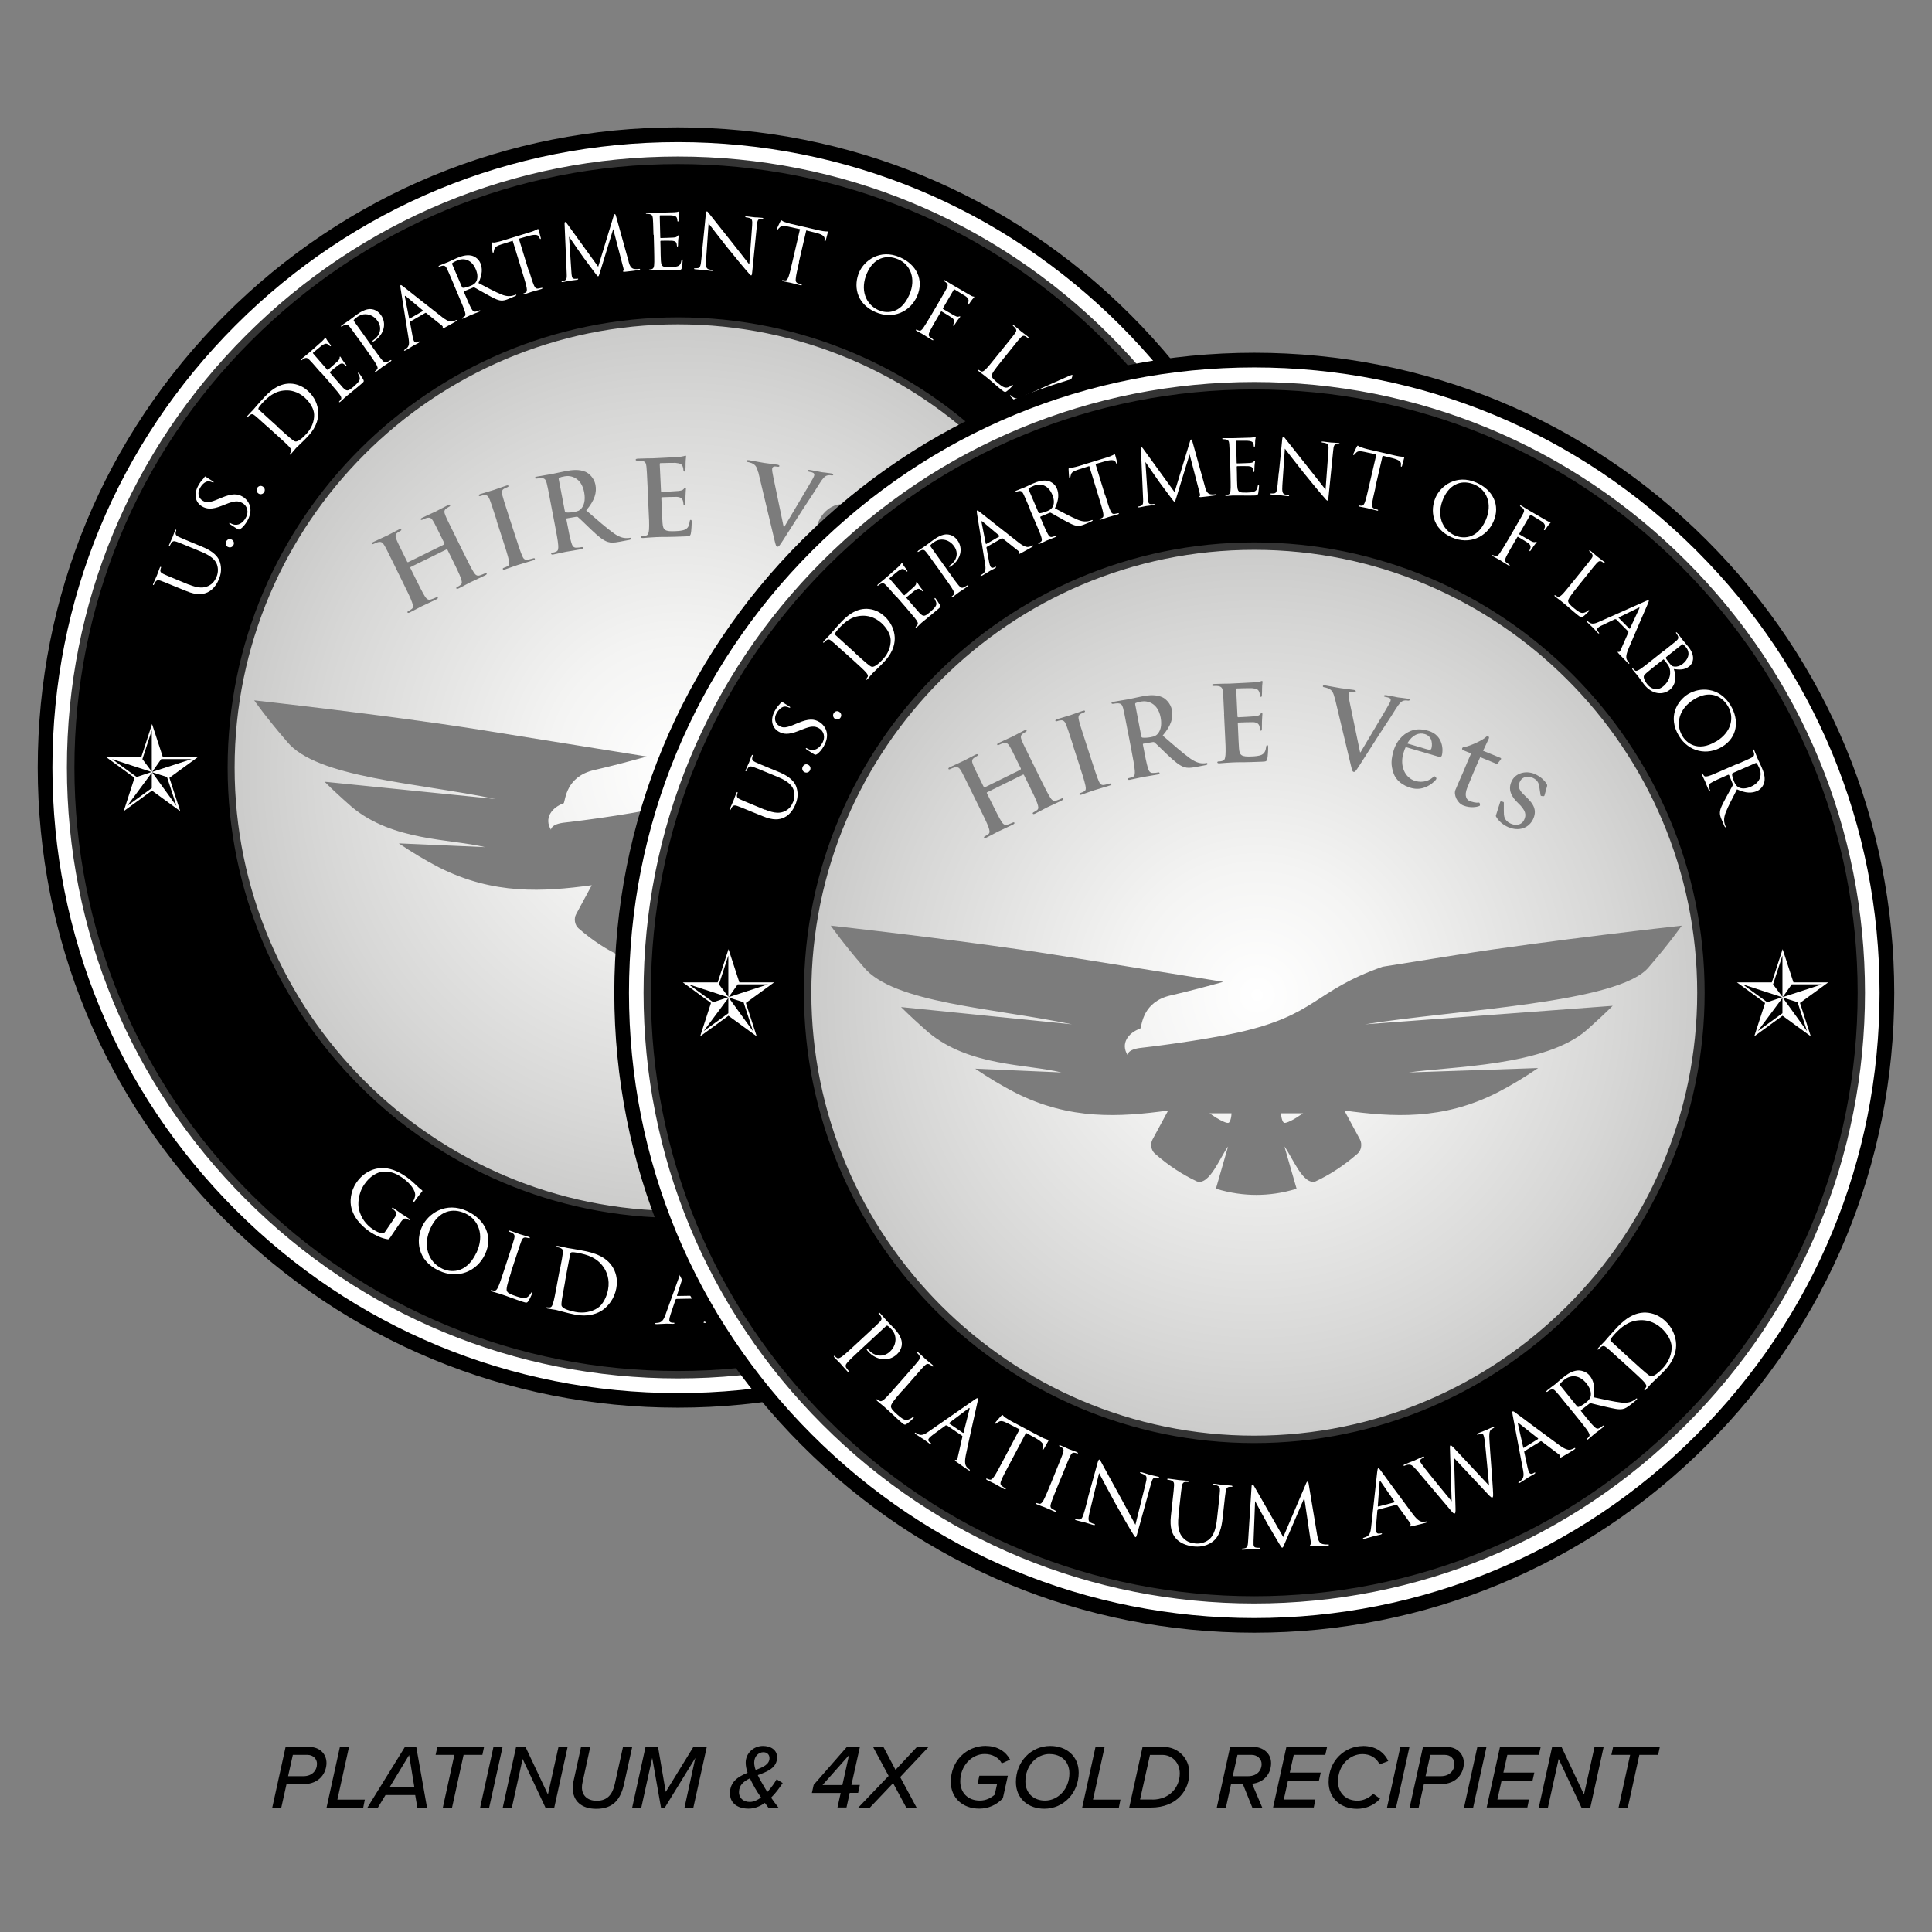 <?xml version="1.0" encoding="UTF-8"?><svg id="a" xmlns="http://www.w3.org/2000/svg" xmlns:xlink="http://www.w3.org/1999/xlink" viewBox="0 0 216 216"><rect x="0" y="0" width="216" height="216" fill="#808080" stroke="none"/><defs><style>.d{fill:url(#c);}.e{fill:url(#b);}.f{fill:#7c7c7c;}.g{fill:#fff;}.h{fill:#343434;}</style><radialGradient id="b" cx="75.48" cy="85.86" fx="75.48" fy="85.86" r="51.09" gradientTransform="translate(1.98 1.97) scale(.98)" gradientUnits="userSpaceOnUse"><stop offset="0" stop-color="#fff"/><stop offset=".29" stop-color="#f4f4f3"/><stop offset=".81" stop-color="#d7d7d6"/><stop offset="1" stop-color="#cbcbca"/></radialGradient><radialGradient id="c" cx="141.4" cy="111.51" fx="141.4" fy="111.51" r="51.09" xlink:href="#b"/></defs><circle class="g" cx="75.79" cy="85.81" r="70.75"/><path d="M75.79,157.38c-19.12,0-37.09-7.44-50.61-20.96-13.52-13.52-20.96-31.49-20.96-50.61s7.44-37.09,20.96-50.61c13.52-13.52,31.49-20.96,50.61-20.96s37.09,7.44,50.61,20.96c13.52,13.52,20.96,31.49,20.96,50.61s-7.44,37.09-20.96,50.61c-13.52,13.52-31.49,20.96-50.61,20.96ZM75.79,15.89c-18.68,0-36.24,7.27-49.45,20.48-13.21,13.21-20.48,30.77-20.48,49.45s7.27,36.24,20.48,49.45c13.21,13.21,30.77,20.48,49.45,20.48s36.24-7.27,49.45-20.48c13.21-13.21,20.48-30.77,20.48-49.45s-7.27-36.24-20.48-49.45c-13.21-13.21-30.77-20.48-49.45-20.48Z"/><circle cx="75.79" cy="85.81" r="67.89"/><path class="h" d="M75.79,154.11c-18.24,0-35.4-7.1-48.3-20.01-12.9-12.9-20.01-30.05-20.01-48.3s7.1-35.4,20.01-48.3c12.9-12.9,30.05-20,48.3-20s35.4,7.1,48.3,20c12.9,12.9,20.01,30.05,20.01,48.3s-7.1,35.4-20.01,48.3c-12.9,12.9-30.05,20.01-48.3,20.01ZM75.79,18.34c-18.02,0-34.97,7.02-47.71,19.76-12.74,12.74-19.76,29.69-19.76,47.71s7.02,34.97,19.76,47.71c12.74,12.74,29.69,19.76,47.71,19.76s34.97-7.02,47.71-19.76c12.74-12.74,19.76-29.69,19.76-47.71s-7.02-34.97-19.76-47.71c-12.74-12.74-29.69-19.76-47.71-19.76Z"/><circle class="e" cx="75.79" cy="85.91" r="49.95"/><path class="h" d="M75.79,136.16c-27.76,0-50.34-22.58-50.34-50.34s22.58-50.34,50.34-50.34,50.34,22.58,50.34,50.34-22.58,50.34-50.34,50.34ZM75.79,36.26c-27.33,0-49.56,22.23-49.56,49.56s22.23,49.56,49.56,49.56,49.56-22.23,49.56-49.56-22.23-49.56-49.56-49.56Z"/><path class="f" d="M98.51,81.57c-2.59.41-5.51.88-8.37,1.33-7.75,2.71-7.33,5.41-16.28,7.38-4.08.9-10.24,1.64-10.68,1.68-1.62.16-1.58.81-1.58.81-.79-1.28.06-2.48,1.43-2.97.2-.44.26-3,3.42-3.71,1.94-.44,4.25-1.06,5.86-1.51-4.67-.75-12.67-2.04-18.82-3.02-10.15-1.61-25.07-3.26-25.07-3.26,0,0,1.34,1.93,3.69,4.64h0c3.31,4.02,14.42,4.55,23.29,6.39l-19.11-1.93c.95.94,1.98,1.89,3.07,2.84,4.56,3.8,10.96,3.53,14.87,4.47l-9.64-.42c1.43.97,2.93,1.88,4.48,2.68,6.14,3.1,11.69,2.73,17.09,2l-1.75,3.24c-.27.49-.16,1.21.27,1.58,1.59,1.39,3.17,2.39,4.69,3.1,1.4.49,2.6-2.71,3.49-3.9l-1.36,4.72c1.64.5,3.17.69,4.51.69s2.88-.18,4.52-.69l-1.36-4.72c.89,1.19,2.09,4.37,3.48,3.9,1.52-.71,3.11-1.71,4.7-3.1.42-.37.53-1.08.27-1.58l-1.75-3.24c5.4.73,10.95,1.1,17.08-2,1.59-.82,3.12-1.75,4.58-2.75l-14.45.49c4.44-.67,15.39-.65,20.01-4.85.98-.87,1.91-1.74,2.78-2.6l-27.7,2.07c10.21-1.64,28.43-2.36,31.74-6.39h0c2.35-2.71,3.69-4.64,3.69-4.64,0,0-14.92,1.65-25.07,3.26ZM72.93,100.35c-.29.22-2.55-1.14-2.8-1.76-.02-.06-.04-.11-.05-.16-.17-.71.54-.88.54-.88,0,0,.22-.48.57-.46.2.01.57.2.57.2,0,0,.19-.13.37-.14.46-.03.72.4.91.95.04.11.07.22.1.34.2.71.07,1.7-.22,1.92ZM81.88,98.58c-.25.62-2.51,1.99-2.8,1.76-.29-.22-.42-1.21-.22-1.92.03-.12.07-.23.1-.34.19-.55.45-.98.91-.95.18.01.37.14.37.14,0,0,.38-.18.57-.2.35-.02.57.46.57.46,0,0,.72.17.54.88-.01.05-.03.1-.05.16Z"/><polygon class="f" points="67.73 93.25 83.3 93.25 83.3 99.29 68.12 99.29 67.73 93.25"/><path class="f" d="M49.65,60.83s.05-.05.03-.1l-.11-.22c-.79-1.6-.93-1.9-1.12-2.22-.2-.35-.36-.48-.75-.38-.09.02-.28.1-.43.17-.12.06-.19.07-.23,0-.04-.07.03-.13.17-.2.57-.28,1.25-.57,1.53-.71.25-.12.9-.48,1.31-.68.15-.07.23-.09.27-.01.04.07-.02.13-.14.19-.08.04-.17.1-.29.18-.26.19-.25.41-.09.79.14.35.29.64,1.08,2.24l.91,1.85c.48.97.89,1.8,1.16,2.23.18.28.35.48.69.37.16-.05.4-.14.56-.22.12-.06.18-.05.21,0,.04.07-.03.15-.16.21-.68.34-1.36.63-1.66.78-.24.12-.89.48-1.3.68-.15.07-.24.08-.27,0-.03-.05,0-.11.13-.17.16-.08.27-.16.36-.23.19-.15.13-.4.02-.73-.16-.47-.57-1.3-1.05-2.27l-.46-.93s-.06-.05-.09-.03l-4.03,1.98s-.06.04-.03.09l.46.93c.48.97.89,1.8,1.16,2.23.18.28.35.48.69.37.16-.05.4-.14.56-.22.12-.06.18-.05.21,0,.04.07-.03.15-.16.21-.69.34-1.36.63-1.66.78-.24.12-.89.48-1.31.68-.14.07-.23.07-.26,0-.03-.05,0-.11.13-.17.16-.08.27-.16.36-.23.19-.15.13-.4.02-.73-.16-.47-.57-1.3-1.05-2.27l-.91-1.85c-.79-1.6-.93-1.9-1.12-2.22-.2-.35-.36-.48-.75-.38-.09.02-.28.1-.43.17-.12.06-.19.07-.23,0-.04-.07.03-.13.17-.2.57-.28,1.25-.57,1.53-.71.25-.12.9-.48,1.31-.68.15-.07.23-.09.27-.01.04.07-.02.13-.14.19-.08.04-.17.1-.29.18-.26.19-.25.41-.09.79.14.35.29.64,1.08,2.24l.11.22c.03.05.07.06.1.04l4.03-1.98Z"/><path class="f" d="M55.54,58.21c-.55-1.7-.65-2.01-.79-2.36-.15-.37-.32-.53-.58-.5-.13,0-.28.04-.42.09-.11.04-.19.04-.22-.05-.02-.07.06-.12.24-.18.42-.14,1.14-.33,1.46-.44.28-.09.93-.34,1.35-.47.15-.05.24-.05.26.01.03.09-.03.13-.14.17-.11.04-.2.08-.32.14-.28.15-.31.37-.21.77.09.36.19.68.74,2.38l.64,1.97c.35,1.08.64,1.97.84,2.43.13.29.27.47.62.4.16-.03.42-.09.58-.14.12-.04.19-.02.21.03.03.08-.05.14-.18.18-.74.24-1.45.43-1.75.53-.26.08-.95.34-1.4.49-.15.05-.23.04-.26-.04-.02-.06.02-.1.15-.15.17-.05.29-.12.39-.17.21-.12.21-.33.14-.66-.1-.49-.38-1.37-.73-2.45l-.64-1.97Z"/><path class="f" d="M61.61,56.45c-.33-1.75-.4-2.08-.49-2.44-.1-.39-.23-.56-.62-.56-.1,0-.29.02-.46.05-.13.02-.2.01-.22-.07-.02-.08.06-.12.23-.15.61-.12,1.35-.22,1.59-.27.39-.07,1.26-.28,1.62-.34.73-.14,1.51-.22,2.22.09.36.16.94.66,1.09,1.43.16.85-.05,1.71-1.03,2.87,1.27,1.1,2.26,1.97,3.08,2.56.77.55,1.26.54,1.44.54.13,0,.24,0,.33-.03.09-.02.15,0,.16.07.02.09-.06.13-.2.16l-1.1.21c-.65.12-.95.12-1.28.02-.55-.17-1.09-.63-1.9-1.4-.58-.55-1.26-1.23-1.45-1.37-.07-.06-.14-.06-.22-.04l-1.01.17c-.06.01-.09.04-.07.11l.03.16c.2,1.07.38,1.98.53,2.46.1.33.22.57.57.55.18,0,.44-.03.57-.06.09-.02.14,0,.16.07.02.08-.06.13-.21.16-.67.13-1.53.26-1.7.29-.22.04-.94.21-1.4.3-.15.03-.24,0-.25-.07-.01-.06.03-.1.17-.13.17-.03.31-.08.41-.13.22-.09.23-.35.21-.7-.03-.5-.21-1.41-.41-2.47l-.39-2.03ZM63.14,57.1c.02.13.06.17.14.19.26.03.61,0,.9-.05.46-.09.6-.16.78-.35.3-.32.53-.91.35-1.86-.31-1.64-1.49-1.91-2.17-1.78-.29.05-.49.11-.6.16-.08.04-.09.09-.07.18l.67,3.51Z"/><path class="f" d="M72.41,54.65c-.08-1.78-.1-2.11-.14-2.49-.04-.4-.14-.58-.54-.65-.09-.02-.29-.02-.46-.01-.13,0-.2-.01-.2-.1,0-.08.08-.11.25-.12.32-.01.66-.02.95-.03.31,0,.58,0,.74-.01.38-.02,2.71-.13,2.93-.15.22-.03.41-.07.5-.09.06-.01.13-.05.19-.06.06,0,.07.04.08.1,0,.08-.05.23-.06.77,0,.12,0,.64-.02.78,0,.06-.03.13-.11.13-.08,0-.11-.05-.11-.16,0-.08-.03-.28-.09-.42-.09-.21-.22-.34-.81-.39-.2-.01-1.43.02-1.67.03-.06,0-.08.04-.08.12l.14,2.97c0,.08.02.13.09.13.26-.01,1.61-.08,1.88-.11.28-.04.45-.08.55-.2.08-.1.12-.16.18-.16.05,0,.08.02.09.09,0,.07-.03.26-.05.86,0,.23-.01.71-.01.79,0,.09.01.22-.1.23-.08,0-.11-.04-.11-.1-.02-.12-.02-.27-.07-.42-.07-.23-.24-.4-.68-.43-.22-.01-1.39.03-1.67.04-.06,0-.07.05-.06.12l.04.93c.02.4.06,1.48.09,1.82.06.81.26.98,1.45.92.31-.01.8-.04,1.1-.19.3-.16.43-.41.49-.89.02-.13.04-.18.12-.18.09,0,.1.09.1.21.01.27-.04,1.07-.09,1.31-.07.31-.17.31-.62.33-.88.04-1.53.05-2.03.06-.51,0-.87,0-1.22.02-.13,0-.39.02-.67.04-.27.01-.57.05-.81.06-.15,0-.24-.02-.24-.11,0-.06.04-.1.18-.1.18,0,.32-.04.42-.07.23-.06.28-.32.31-.66.04-.5,0-1.42-.06-2.5l-.1-2.06Z"/><path class="f" d="M84.76,52.79c-.17-.68-.34-.84-.74-1.02-.17-.07-.35-.1-.44-.12-.1-.02-.13-.06-.12-.13.01-.09.14-.08.32-.06.61.1,1.27.24,1.68.3.29.05.85.1,1.43.19.14.02.26.07.25.15-.01.08-.09.09-.19.08-.19-.03-.36-.05-.47,0-.09.05-.14.12-.15.23-.02.15.03.49.13.94l1.16,5.58h.05c.7-1.19,2.8-4.69,3.2-5.41.08-.14.16-.31.17-.41.01-.09-.02-.19-.12-.24-.13-.07-.3-.11-.45-.13-.1-.02-.2-.04-.18-.12.01-.09.12-.1.34-.06.58.09,1.06.2,1.21.23.2.03.75.08,1.09.14.15.02.24.06.23.14-.01.08-.09.09-.2.08-.12-.02-.36-.06-.59.05-.17.08-.37.25-.8.94-.62,1.02-1.04,1.6-1.89,2.92-1.01,1.58-1.75,2.75-2.1,3.29-.41.63-.51.8-.67.77-.15-.02-.19-.2-.33-.78l-1.8-7.55Z"/><path class="f" d="M92.7,58.35c-.07.12-.15.35-.25.68-.42,1.42.17,2.76,1.33,3.1.88.26,1.66-.07,2.04-.47.05-.05.11-.06.15-.03l.16.16s.06.08-.06.22c-.43.5-1.48,1.28-2.77.9-.83-.24-1.67-.76-1.97-1.7-.29-.89-.26-1.46.03-2.48.17-.56.6-1.49,1.59-2.04.81-.45,1.57-.37,2.3-.16,1.67.49,1.67,2.19,1.51,2.75-.06.2-.24.18-.47.11l-3.58-1.05ZM95.14,58.59c.28.08.41.04.45-.09.1-.33.2-1.34-.74-1.62-.64-.19-1.37.05-1.96,1.05l2.25.66Z"/><path class="f" d="M99.62,62.83c-.43,1.05-.03,1.42.22,1.53.32.13.75.24,1,.19.09-.01.14.02.16.1l.02.15c.02.07-.03.12-.09.14-.2.08-.94.27-1.78-.07-.69-.28-1.09-1.21-.87-1.74.23-.57.78-1.79.86-1.98l.13-.31c.1-.25.5-1.2.76-1.78l-.85-.35c-.13-.05-.19-.14-.14-.25s.15-.12.35-.15c.42-.06,1.93-.7,2.31-1.1.09-.09.17-.09.25-.06.11.05.1.15.05.27l-.63,1.34,1.94.79c.08.03.1.12.05.17l-.34.43c-.04.06-.09.09-.17.06l-1.8-.74c-.29.63-.58,1.31-.85,1.95l-.57,1.4Z"/><path class="f" d="M102.82,66.11c-.05-.07,0-.16.02-.23l.44-1.39c.02-.07.08-.08.14-.07l.19.05c.06.01.09.06.08.14v.83c0,.63.01,1.07.72,1.44.47.24,1.2.27,1.53-.36.31-.6.2-1.1-.65-1.91-.67-.64-1.24-1.47-.69-2.52.48-.92,1.72-1.18,2.73-.65.64.34.91.68,1.08.92.15.2.14.28.12.37l-.29,1.04c-.03.05-.08.08-.16.07l-.19-.03c-.06-.01-.08-.04-.09-.13l-.13-.85c-.03-.34-.14-.74-.66-1.01-.51-.27-1.19-.23-1.49.35-.41.78.15,1.25.7,1.78.83.79,1.24,1.51.71,2.55-.58,1.08-1.82,1.3-2.96.7-.66-.34-1.05-.89-1.15-1.09Z"/><path class="g" d="M43.73,138.2c-.24.35-.26.36-.39.35-.7-.09-1.48-.5-1.95-.81-.61-.42-1.71-1.27-2.09-2.64-.21-.75-.12-1.9.54-2.87.84-1.24,2.07-1.69,3.09-1.64,1.02.06,1.86.55,2.48.97.51.35,1.01.84,1.15.97.14.15.4.38.6.52.08.06.07.1.05.14-.07.11-.28.29-.81,1.06-.08.12-.13.15-.18.11-.04-.03-.02-.08.02-.16.07-.11.17-.36.18-.63,0-.43-.43-1.21-1.47-1.92-.51-.35-1.15-.71-2.08-.66-.71.04-1.52.52-2.14,1.43-.74,1.09-.71,2.28-.61,2.73.23,1.03.81,1.76,1.55,2.27.29.2.74.44,1.03.46.14.02.26-.03.35-.16l.9-1.32c.43-.63.45-.74.18-1.05-.05-.06-.19-.16-.26-.21-.03-.02-.05-.06-.03-.09.03-.05.08-.03.17.03.36.25.86.62.9.64.04.03.57.35.81.52.09.06.12.1.09.15-.02.03-.06.02-.1,0-.06-.04-.11-.06-.22-.11-.24-.11-.4-.02-.6.24-.19.24-.34.47-.57.8l-.59.87Z"/><path class="g" d="M47.21,137.09c.65-1.37,2.61-2.82,5.05-1.67,1.99.94,2.9,2.85,1.96,4.83-.9,1.9-3.04,2.81-5.17,1.8-2.42-1.15-2.57-3.43-1.84-4.96ZM53.26,140.08c.96-2.04.19-3.74-1.2-4.4-1.47-.7-3.02-.29-3.9,1.57-.94,1.98-.3,3.83,1.28,4.59.79.38,2.64.71,3.81-1.76Z"/><path class="g" d="M57.14,142.25c-.43,1.31-.58,1.9-.46,2.11.1.19.32.33,1.05.57.49.16.9.28,1.21.1.17-.1.33-.3.42-.46.03-.07.07-.11.12-.09.05.02.04.05.01.15-.03.1-.27.61-.43.85-.13.18-.17.21-.66.05-.8-.26-1.57-.57-2.47-.87-.29-.09-.57-.16-.92-.27-.1-.03-.14-.07-.13-.12,0-.03.04-.05.09-.03.08.03.2.05.29.06.2.02.31-.16.43-.4.17-.36.4-1.07.68-1.92l.51-1.57c.45-1.39.54-1.64.61-1.93.08-.31.05-.48-.23-.64-.07-.04-.22-.1-.31-.13-.04-.01-.07-.04-.06-.08.02-.05.07-.06.17-.02.42.14.99.35,1.04.37s.73.21,1.01.3c.1.03.14.07.12.12-.01.04-.05.04-.09.03-.06-.02-.2-.05-.32-.07-.28-.04-.41.08-.53.39-.11.28-.19.53-.65,1.92l-.52,1.59Z"/><path class="g" d="M62.57,142.12c.27-1.44.32-1.7.35-2,.04-.32.02-.47-.29-.6-.07-.03-.23-.07-.32-.09-.07-.01-.1-.04-.1-.08.01-.06.06-.06.17-.05.43.08,1.03.22,1.08.23.12.02.73.11,1.3.22.95.18,2.72.43,3.65,1.78.39.57.7,1.42.49,2.52-.22,1.16-.89,1.96-1.52,2.41-.49.34-1.48.82-3.11.51-.41-.08-.92-.2-1.32-.31-.42-.11-.74-.2-.79-.21-.02,0-.18-.03-.39-.06-.19-.04-.42-.06-.56-.09-.11-.02-.15-.05-.14-.1,0-.03.03-.05.11-.04.11.01.19.02.28.01.2,0,.28-.19.37-.46.12-.38.26-1.11.42-1.99l.3-1.62ZM63.18,143.27c-.18.98-.33,1.83-.36,2.01-.03.23-.08.61-.03.72.09.2.43.46,1.56.68.89.17,1.78,0,2.45-.43.59-.38,1.02-1.21,1.18-2.06.22-1.17-.17-2.03-.49-2.5-.73-1.08-1.8-1.42-2.94-1.63-.19-.04-.55-.08-.64-.05-.09.02-.13.06-.15.16-.07.31-.24,1.25-.38,1.96l-.21,1.14Z"/><path class="g" d="M75.62,145.23s-.08.03-.1.08l-.56,1.67c-.08.24-.13.46-.13.63,0,.19.19.27.36.27.03,0,.06,0,.09,0,.1,0,.13.02.13.05,0,.06-.09.08-.17.08-.23,0-.63-.02-.73-.02s-.64.04-1.1.05c-.13,0-.19-.02-.19-.07,0-.04.05-.06.14-.06.07,0,.16-.01.23-.02.45-.06.64-.42.81-.9l2.12-5.87c.11-.31.15-.37.21-.37.06,0,.1.05.22.33.15.35,1.75,4.21,2.37,5.62.37.83.65.97.86,1.03.15.04.3.05.38.05.06,0,.11,0,.11.05,0,.06-.09.08-.19.08-.15,0-.86.01-1.53,0-.19,0-.29,0-.29-.06,0-.04.03-.06.07-.07.06-.02.12-.11.05-.25l-.95-2.29s-.04-.06-.09-.06l-2.1.04ZM77.59,144.86s.05-.03.04-.07l-.97-2.52c-.05-.14-.1-.14-.15,0l-.82,2.55s0,.07.03.07l1.87-.03Z"/><path class="g" d="M80.75,141.77c-.24-.46-.38-.58-.65-.63-.13-.03-.38,0-.44.02-.05,0-.09,0-.1-.05,0-.05.05-.07.14-.09.5-.08,1.04-.15,1.14-.16.09-.01.51-.11.99-.19.14-.02.18,0,.18.04,0,.06-.04.07-.09.08-.08.01-.26.04-.37.12-.05.04-.11.12-.09.24.02.12.16.43.33.82.24.57,1.82,3.8,2.06,4.29l1.16-5.65c.08-.4.11-.46.17-.47.07-.01.15.1.31.39l2.83,4.98c.13-.95.56-3.79.7-5.03.04-.36.03-.49,0-.61-.03-.17-.15-.26-.6-.19-.05,0-.09-.01-.1-.05,0-.05.04-.07.15-.09.49-.08.9-.12.99-.14.07-.01.48-.11.77-.16.09-.01.14,0,.14.03,0,.05-.02.08-.07.09-.04,0-.22.05-.32.1-.27.15-.36.57-.46,1.11-.23,1.25-.71,4.35-.91,5.46-.14.73-.17.85-.27.86-.1.02-.17-.09-.37-.43l-2.77-4.86c-.2.98-.95,4.59-1.16,5.51-.09.42-.14.53-.24.54-.1.02-.16-.08-.46-.68l-2.64-5.2Z"/><path class="g" d="M93.09,142.68s-.07.05-.07.1l-.04,1.76c-.01.25.01.48.06.64.06.18.26.2.42.15.03,0,.06-.02.08-.03.09-.03.13-.02.14.01.02.05-.06.1-.14.13-.22.07-.6.17-.71.2-.1.03-.6.23-1.04.37-.12.04-.18.04-.2-.01-.01-.04.03-.07.11-.1.06-.02.15-.06.22-.09.41-.19.48-.59.51-1.09l.3-6.23c.02-.33.04-.4.09-.41.06-.02.11.01.31.25.25.29,2.91,3.51,3.92,4.68.59.69.91.74,1.12.73.15,0,.31-.04.38-.06.06-.02.1-.02.12.02.02.05-.06.1-.16.13-.14.05-.82.27-1.46.46-.18.05-.28.08-.3.03-.01-.04.01-.06.04-.08.05-.04.08-.13-.02-.26l-1.58-1.92s-.05-.04-.1-.03l-2,.65ZM94.86,141.75s.04-.04.02-.07l-1.67-2.12c-.09-.12-.14-.1-.14.05l-.03,2.68c0,.05.02.06.05.05l1.77-.58Z"/><path class="g" d="M98.93,138.85c-.63-1.32-.74-1.56-.89-1.82-.15-.28-.29-.38-.61-.3-.08.02-.23.08-.31.12-.04.02-.08.02-.09-.02-.02-.05.01-.09.11-.13.4-.19.97-.43,1.01-.45.1-.05.76-.39,1.03-.52.56-.26,1.17-.49,1.79-.39.29.05.88.28,1.16.87.3.63.32,1.39-.14,2.47,1.15.55,2.1,1.02,2.86,1.3.71.26,1.13.17,1.37.1.18-.05.3-.11.36-.14.04-.02.09-.01.1.01.02.05-.02.09-.18.17l-.63.3c-.49.23-.73.3-1.02.29-.47-.02-.98-.28-1.78-.68-.59-.29-1.28-.66-1.56-.8-.05-.02-.09-.02-.14,0l-1.09.5s-.05.05-.03.1l.1.2c.39.81.7,1.48.92,1.82.14.23.28.4.56.3.13-.04.33-.12.41-.15.05-.03.08,0,.09.02.02.04-.01.09-.11.13-.49.23-1.05.47-1.1.49,0,0-.55.29-.82.42-.1.05-.15.05-.17,0-.01-.03,0-.06.05-.08.08-.04.18-.1.25-.16.16-.12.12-.33.03-.59-.12-.38-.44-1.05-.83-1.86l-.71-1.49ZM99.98,139.25s.05.07.11.07c.17.01.6-.12.99-.3.21-.1.45-.24.59-.47.21-.35.22-.92-.08-1.56-.5-1.06-1.39-1.42-2.33-.97-.26.13-.49.26-.57.33-.04.04-.05.08-.02.14l1.32,2.77Z"/><path class="g" d="M105.88,135.3c-.82-1.22-.96-1.44-1.15-1.67-.19-.25-.32-.35-.62-.23-.08.03-.22.11-.29.16-.06.04-.1.04-.12.01-.03-.05,0-.09.09-.15.36-.24.89-.56.93-.59.1-.07.59-.43,1.08-.76.8-.54,2.24-1.6,3.85-1.29.68.13,1.49.53,2.12,1.45.66.98.74,2.02.6,2.79-.11.58-.48,1.62-1.86,2.54-.35.23-.79.5-1.16.71-.37.22-.66.38-.7.4-.02.01-.15.1-.32.23-.16.11-.34.25-.46.33-.09.06-.14.07-.17.02-.02-.02-.02-.06.05-.1.08-.07.14-.12.21-.18.14-.14.07-.34-.05-.59-.18-.35-.59-.97-1.09-1.72l-.92-1.37ZM107.13,135.69c.55.83,1.04,1.54,1.15,1.68.14.19.36.49.49.53.2.08.63.03,1.59-.61.75-.51,1.27-1.24,1.44-2.02.16-.68-.12-1.58-.6-2.3-.66-.99-1.54-1.33-2.1-1.44-1.28-.26-2.28.25-3.24.9-.16.11-.45.33-.49.41-.05.08-.05.14,0,.22.17.27.7,1.07,1.11,1.67l.65.97Z"/><path class="g" d="M139.97,84.66l-3.16,2.3,1.21,3.73-3.16-2.3-3.16,2.3,1.21-3.73-3.15-2.3h3.9l1.21-3.71,1.21,3.71h3.91ZM134.82,86.31l-4.42-1.44,2.75,2,1.67-.56ZM134.85,88.11v-1.72l-2.76,3.72,2.76-2ZM134.85,86.27v-4.62l-1.05,3.22,1.05,1.4ZM137.61,90.11l-1.06-3.24-1.67-.53,2.73,3.77ZM139.29,84.87h-3.4l-1.01,1.43,4.41-1.43Z"/><path class="g" d="M22.1,84.66l-3.16,2.3,1.21,3.73-3.16-2.3-3.16,2.3,1.21-3.73-3.15-2.3h3.9l1.21-3.71,1.21,3.71h3.91ZM16.95,86.31l-4.42-1.44,2.75,2,1.67-.56ZM16.97,88.11v-1.72l-2.76,3.72,2.76-2ZM16.97,86.27v-4.62l-1.05,3.22,1.05,1.4ZM19.73,90.11l-1.06-3.24-1.67-.53,2.73,3.77ZM21.42,84.87h-3.4l-1.01,1.43,4.41-1.43Z"/><path class="g" d="M21.06,65.33c1.14.47,1.74.41,2.21.19.53-.25.75-.6.95-1.06.21-.5.18-1.09-.04-1.53-.3-.56-.93-.94-1.74-1.27l-.99-.41c-1.24-.51-1.46-.6-1.72-.69-.28-.09-.43-.08-.6.17-.04.06-.11.2-.14.27-.01.03-.04.06-.07.05-.05-.02-.05-.07,0-.16.15-.37.36-.81.38-.86.02-.06.16-.45.26-.7.04-.09.07-.13.12-.11.03.01.03.05.02.09-.02.06-.04.11-.06.22-.04.24.06.36.33.49.25.12.47.21,1.7.72l.85.35c.85.35,1.76.84,2.06,1.73.26.8.09,1.45-.11,1.94-.11.28-.49,1.1-1.26,1.46-.54.25-1.22.34-2.38-.14l-1.16-.47c-1.24-.51-1.46-.6-1.72-.69-.28-.09-.43-.08-.6.17-.04.06-.11.2-.14.27-.01.03-.04.06-.07.05-.05-.02-.05-.07,0-.16.15-.37.38-.86.41-.94.03-.07.21-.58.31-.83.04-.09.07-.13.12-.11.03.01.03.05.02.09-.02.06-.04.11-.06.22-.06.24.06.36.33.49.25.12.47.21,1.7.72l1.11.46Z"/><path class="g" d="M25.48,61.15c-.18-.09-.34-.34-.19-.62.12-.23.36-.33.6-.21.24.12.33.38.21.62-.14.28-.43.3-.61.21Z"/><path class="g" d="M26.83,59.15c-.11.08-.15.07-.35-.05-.37-.22-.65-.42-.76-.49-.08-.06-.11-.09-.08-.13.03-.05.05-.04.11,0,.07.04.17.1.29.14.61.2,1.12-.18,1.42-.7.43-.74.13-1.4-.34-1.67-.51-.3-.94-.25-1.85.11l-.48.19c-1.12.44-1.68.36-2.19.07-.79-.46-.97-1.39-.41-2.37.17-.3.33-.51.49-.67.11-.13.16-.19.19-.25.04-.06.06-.07.1-.05.04.02.26.19.77.49.12.07.16.11.14.15-.03.05-.07.03-.13,0-.09-.04-.32-.11-.43-.11-.11,0-.54.03-.95.73-.31.53-.23,1.13.31,1.45.42.25.8.2,1.79-.22l.29-.12c1.22-.51,1.8-.46,2.39-.11.3.18.79.63.85,1.37.03.46-.12.93-.36,1.34-.21.36-.47.69-.8.92Z"/><path class="g" d="M28.89,55.17c-.16-.11-.29-.38-.12-.64.14-.21.4-.28.62-.13.22.15.28.42.13.64-.17.26-.46.25-.63.13Z"/><path class="g" d="M29.9,47.71c-.99-.9-1.17-1.06-1.38-1.23-.23-.18-.36-.24-.6-.06-.06.04-.17.15-.22.21-.04.05-.08.06-.1.04-.04-.03-.02-.08.04-.15.27-.3.66-.7.69-.73.07-.08.43-.51.79-.91.59-.65,1.63-1.91,3.12-1.99.63-.03,1.44.13,2.19.82.8.72,1.11,1.62,1.15,2.33.03.54-.06,1.54-1.08,2.66-.26.28-.59.62-.87.88-.28.27-.5.48-.53.51-.01.01-.11.13-.23.27-.12.13-.24.3-.33.39-.07.07-.11.09-.15.06-.02-.02-.03-.05.02-.1.06-.08.1-.14.14-.21.09-.16-.02-.31-.18-.51-.24-.27-.74-.73-1.35-1.28l-1.12-1.01ZM31.08,47.77c.67.61,1.26,1.13,1.39,1.23.17.14.43.35.55.36.2.02.56-.11,1.27-.89.56-.61.85-1.38.83-2.11-.01-.64-.46-1.37-1.04-1.9-.81-.73-1.66-.84-2.17-.81-1.19.05-1.96.73-2.67,1.51-.12.13-.32.39-.34.47-.03.08-.01.13.06.19.21.2.86.79,1.35,1.23l.79.71Z"/><path class="g" d="M35.81,41.6c-.88-1.01-1.03-1.19-1.23-1.38-.2-.21-.35-.26-.61-.12-.06.03-.15.1-.21.15-.05.03-.1.06-.12.04-.03-.04-.01-.08.06-.15.15-.13.34-.29.78-.64.05-.04,1.38-1.2,1.53-1.35.14-.14.25-.25.28-.31s.03-.07.05-.09c.02-.02.05,0,.08.03.04.05.07.16.21.35.08.1.18.23.31.41.05.07.07.13.04.16-.04.03-.08.01-.13-.04-.07-.08-.15-.15-.22-.18-.18-.11-.37-.05-.69.18-.13.09-.86.72-.94.78-.03.02-.02.05.02.1l1.55,1.78s.06.06.1.03c.09-.08.91-.8,1.06-.94.17-.17.24-.27.24-.4,0-.07,0-.11.02-.13.02-.02.05-.02.08.02.03.04.1.18.26.41.15.22.28.37.36.46.05.07.06.11.04.14-.04.03-.09-.01-.14-.06-.05-.06-.11-.12-.18-.16-.11-.07-.27-.09-.53.09-.2.14-.87.7-.99.8-.03.03-.03.06,0,.09l.49.57c.19.22.84.97.96,1.1.24.25.41.36.63.28.15-.05.35-.2.61-.43.2-.18.42-.38.55-.58.16-.25.11-.45-.07-.78-.05-.08-.06-.12-.02-.15.04-.04.09.02.12.06.05.05.37.54.46.7.1.21.05.26-.22.48-.5.43-.73.61-1,.83-.27.23-.59.48-.86.71-.16.14-.3.31-.48.45-.07.06-.12.08-.15.04-.02-.02,0-.06.04-.1.06-.06.1-.1.14-.15.11-.16.12-.32-.29-.82-.21-.26-.49-.59-.99-1.17l-.99-1.14Z"/><path class="g" d="M40.17,38.01c-.78-1.09-.92-1.28-1.09-1.49-.18-.23-.32-.3-.59-.17-.07.03-.2.11-.26.15-.03.02-.07.03-.09,0-.03-.04,0-.08.08-.14.33-.23.78-.52.83-.56.16-.11.56-.43.9-.67.91-.65,1.44-.59,1.63-.56.26.03.69.2,1.01.65.65.91.37,2.11-.66,2.85-.04.03-.12.08-.16.1-.04.03-.09.04-.11,0-.04-.06,0-.09.15-.2.7-.5.93-1.35.4-2.09-.12-.17-.48-.63-1.13-.73-.65-.1-1.07.24-1.24.36-.12.09-.24.19-.28.26-.03.04-.01.1.04.17l2.04,2.86c.48.67.87,1.22,1.11,1.49.17.19.32.31.56.18.11-.06.28-.16.35-.2.04-.03.07-.02.09,0,.03.03,0,.08-.08.14-.4.28-.87.59-.91.61-.02.02-.46.36-.68.52-.08.06-.13.07-.16.03-.01-.02-.02-.05.03-.08.07-.05.14-.12.2-.18.13-.13.05-.31-.06-.53-.17-.32-.57-.87-1.04-1.54l-.87-1.23Z"/><path class="g" d="M45.88,35.94s-.05.06-.04.1l.29,1.58c.04.23.1.43.18.56.09.15.27.13.4.06.02-.01.05-.03.07-.04.08-.04.11-.04.13-.01.03.04-.04.1-.1.14-.19.11-.51.26-.59.31-.08.05-.5.32-.86.52-.1.06-.16.07-.18.03-.02-.03.01-.07.08-.11.05-.03.12-.08.18-.12.33-.25.32-.62.25-1.07l-.9-5.62c-.05-.3-.04-.36,0-.39.05-.03.1,0,.32.17.28.22,3.25,2.58,4.37,3.44.66.5.95.49,1.14.44.14-.03.26-.09.33-.13.05-.03.09-.04.11,0,.03.04-.04.1-.12.15-.12.07-.68.39-1.22.68-.15.08-.24.13-.26.08-.02-.03,0-.06.02-.08.04-.04.05-.13-.07-.23l-1.77-1.41s-.06-.03-.1,0l-1.66.96ZM47.28,34.78s.03-.04,0-.07l-1.89-1.58c-.1-.09-.14-.07-.12.07l.47,2.39s.03.05.05.04l1.47-.85Z"/><path class="g" d="M50.7,31.71c-.53-1.23-.62-1.45-.74-1.69-.13-.26-.25-.36-.54-.3-.07.01-.21.06-.29.1-.03.01-.07.01-.09-.02-.02-.05.01-.08.1-.12.37-.16.89-.35.93-.37.09-.04.7-.33.96-.44.52-.22,1.08-.41,1.65-.3.27.05.79.29,1.02.83.25.58.25,1.27-.21,2.24,1.02.54,1.88,1,2.57,1.28.63.26,1.02.19,1.24.14.17-.04.28-.09.33-.11.04-.02.08,0,.09.02.02.05-.02.08-.17.15l-.58.25c-.46.2-.68.24-.94.23-.43-.03-.88-.29-1.6-.68-.53-.29-1.14-.65-1.39-.78-.05-.02-.08-.02-.13,0l-1.01.42s-.05.05-.03.09l.08.19c.32.76.59,1.38.77,1.69.12.22.25.37.5.3.12-.03.31-.09.38-.13.05-.02.08,0,.09.02.02.04-.01.08-.1.12-.45.19-.98.39-1.02.41,0,0-.51.25-.76.35-.09.04-.14.04-.16,0-.01-.02,0-.05.05-.08.07-.03.17-.09.23-.14.15-.1.12-.29.05-.53-.1-.35-.37-.97-.69-1.73l-.59-1.39ZM51.65,32.11s.05.06.1.07c.15.02.55-.09.91-.24.2-.08.42-.21.55-.41.21-.31.24-.83-.02-1.43-.42-.98-1.21-1.34-2.09-.97-.25.11-.46.22-.53.28-.03.03-.05.07-.02.12l1.1,2.57Z"/><path class="g" d="M59.11,30.15c.24.79.44,1.43.59,1.76.1.23.21.39.47.35.12-.02.32-.06.39-.08.05-.02.08,0,.08.03.01.04-.02.08-.12.11-.47.14-1.01.28-1.06.3-.04.01-.57.2-.83.28-.09.03-.14.03-.16-.02,0-.02,0-.05.05-.07.08-.02.17-.07.25-.11.16-.08.15-.28.11-.53-.06-.36-.26-1-.5-1.79l-1.06-3.46c-.41.14-.84.27-1.26.4-.53.17-.71.29-.79.53-.05.17-.06.23-.07.3,0,.07-.03.1-.06.11-.03,0-.05-.01-.07-.06-.03-.08-.07-.84-.07-.91,0-.05,0-.17.04-.18.06-.02.17.04.4-.02.25-.05.58-.13.69-.17l3.19-.98c.27-.08.46-.16.59-.23.12-.06.19-.1.23-.11.04-.01.06.04.07.09.08.25.22.82.25.91.02.07,0,.11-.03.12-.04.01-.07,0-.11-.12,0-.03-.03-.05-.04-.09-.1-.24-.36-.36-1.19-.13-.36.1-.72.21-1.08.31l1.06,3.46Z"/><path class="g" d="M70.28,29.25c.08.3.22.76.62.82.27.04.47,0,.56-.01.04,0,.1,0,.1.04,0,.05-.02.07-.12.09-.19.03-1.2.17-1.53.19-.2.02-.25,0-.26-.05,0-.03.01-.05.05-.07.06-.04.03-.16-.01-.31l-1.13-4.34-1.47,4.79c-.13.4-.14.48-.22.49-.06,0-.12-.07-.33-.35-.29-.38-1.28-1.72-1.34-1.8-.1-.14-1.45-2.07-1.58-2.28l.27,4.04c.01.14.02.26.05.4.03.21.15.26.29.27.16,0,.27,0,.32-.02.05,0,.09,0,.09.03,0,.06-.03.08-.12.1-.33.05-.78.1-.85.11-.08.01-.5.11-.73.14-.09.01-.15.02-.16-.04,0-.03.04-.06.08-.06.07-.01.13-.02.26-.07.28-.1.25-.4.24-.76l-.24-5.6c0-.09.02-.18.07-.18.05,0,.09.02.15.11l3.54,4.89,1.74-5.72c.02-.08.05-.15.11-.16.06,0,.1.05.14.21l1.42,5.1Z"/><path class="g" d="M73.06,26.26c-.04-1.34-.04-1.57-.07-1.85-.03-.29-.1-.43-.4-.48-.06-.02-.18-.01-.26-.02-.06,0-.12-.01-.12-.05,0-.05.04-.07.14-.07.2,0,.45-.01,1.01,0,.06,0,1.83-.05,2.04-.06.2-.01.36-.04.41-.06.05-.03.07-.04.1-.04.03,0,.04.03.04.08,0,.06-.05.16-.06.4,0,.13,0,.29-.02.51,0,.09-.03.15-.07.15-.05,0-.07-.04-.07-.11,0-.11-.02-.21-.05-.28-.07-.2-.26-.28-.65-.3-.15-.01-1.12,0-1.22,0-.04,0-.05.03-.05.09l.06,2.36c0,.06.01.09.06.08.12,0,1.21-.03,1.41-.05.24-.02.35-.05.44-.16.04-.05.07-.09.1-.09.03,0,.05.02.05.07,0,.05-.04.2-.06.48-.02.27-.01.46-.02.58,0,.09-.02.13-.06.13-.05,0-.06-.07-.07-.14,0-.08-.01-.16-.04-.24-.04-.13-.15-.24-.47-.27-.24-.02-1.12-.01-1.27,0-.04,0-.06.03-.06.06l.02.75c0,.29.02,1.28.04,1.46.03.35.09.54.31.62.15.06.39.07.74.06.27,0,.56-.02.8-.1.28-.09.38-.28.44-.65.02-.09.03-.13.08-.13.05,0,.06.07.06.13,0,.07-.05.65-.09.83-.06.22-.13.23-.47.24-.66.02-.95,0-1.3,0-.36,0-.77,0-1.11,0-.21,0-.43.05-.66.04-.1,0-.14-.01-.14-.06,0-.03.04-.04.1-.05.09-.01.14-.01.2-.03.19-.05.3-.17.3-.81,0-.33,0-.77-.02-1.53l-.04-1.51Z"/><path class="g" d="M78.54,27.67c.3-3.08.21-1.97.36-3.62.03-.33.07-.42.14-.42s.2.21.28.3c.12.16,1.31,1.66,2.54,3.2.79.99,1.66,2.12,1.91,2.43l.32-4.34c.04-.55,0-.75-.27-.84-.16-.05-.3-.07-.38-.08-.1,0-.12-.04-.12-.07,0-.05.08-.05.18-.04.4.04.82.11.92.11.1,0,.39.01.76.05.1,0,.16.02.15.07,0,.03-.04.05-.1.05-.07,0-.13,0-.23.01-.25.03-.33.15-.38.74l-.5,4.97c-.05.56-.08.6-.14.6-.07,0-.17-.11-.59-.61-.09-.09-1.24-1.47-2.09-2.53-.92-1.16-1.82-2.33-2.08-2.67l-.28,4.09c-.05.7.02.93.25,1.02.16.06.36.09.44.09.04,0,.07.02.07.06,0,.05-.06.06-.17.05-.51-.05-.86-.11-.94-.12-.08,0-.45-.02-.85-.06-.09,0-.14-.02-.14-.08,0-.03.03-.05.08-.04.07,0,.23.01.37-.02.23-.04.3-.28.37-1.06l.12-1.26Z"/><path class="g" d="M89.34,29.31c-.19.8-.34,1.46-.37,1.82-.03.25-.02.44.23.54.12.04.3.11.38.12.05.01.06.04.06.07,0,.04-.06.06-.15.03-.48-.11-1.02-.26-1.06-.27-.04-.01-.6-.11-.86-.17-.1-.02-.13-.05-.12-.1,0-.02.03-.05.08-.03.08.02.19.03.27.03.18,0,.27-.17.36-.4.12-.34.28-1,.46-1.8l.82-3.53c-.43-.09-.86-.19-1.29-.28-.54-.12-.76-.11-.95.06-.13.12-.17.17-.21.22-.04.06-.07.07-.11.06-.03,0-.04-.04-.03-.09.02-.08.36-.76.39-.82.03-.05.09-.15.12-.14.06.01.13.12.36.19.25.08.57.18.68.2l3.25.75c.28.06.48.09.63.1.13.01.22,0,.25.01.04.01.03.06.02.11-.06.25-.22.82-.24.91-.02.07-.05.1-.09.09-.04,0-.05-.04-.04-.16,0-.03,0-.06.01-.09.03-.26-.13-.5-.96-.71-.36-.09-.73-.18-1.09-.27l-.82,3.53Z"/><path class="g" d="M96.06,30.43c.55-1.27,2.3-2.65,4.55-1.67,1.84.8,2.72,2.51,1.93,4.34-.77,1.76-2.69,2.65-4.66,1.79-2.24-.97-2.44-3.05-1.82-4.46ZM101.66,32.98c.82-1.88.07-3.42-1.22-3.98-1.36-.59-2.76-.17-3.51,1.54-.8,1.83-.17,3.5,1.3,4.14.73.32,2.43.57,3.43-1.71Z"/><path class="g" d="M104.94,33.81c.67-1.15.8-1.36.92-1.61.13-.26.14-.41-.08-.61-.04-.03-.12-.08-.18-.13-.06-.05-.12-.09-.1-.13.03-.04.07-.04.16.01.3.18.58.37.86.53.15.09,1.71,1,1.89,1.1.18.1.32.18.4.18.03,0,.07,0,.09.01.03.02.03.06,0,.09s-.11.12-.18.2c-.16.2-.23.31-.36.51-.05.09-.12.13-.16.11-.04-.02-.03-.06,0-.13.05-.11.13-.3.07-.45-.05-.13-.15-.27-.37-.41-.39-.24-.78-.47-1.16-.71-.05-.03-.08-.02-.12.04l-1.19,2.04s-.03.07.01.1c.32.18.75.44,1.07.62.41.23.52.28.7.22.06-.02.1-.04.13-.02.03.02.03.04,0,.08-.03.04-.14.15-.3.38-.15.21-.26.39-.33.49-.06.08-.09.12-.13.09-.05-.03-.02-.08.01-.16.08-.17.21-.44-.16-.73-.18-.13-1.02-.62-1.15-.7-.04-.02-.06-.02-.09.04l-.37.63c-.37.63-.67,1.15-.85,1.51-.17.35-.18.56.01.7.09.07.22.16.3.21.06.05.08.08.06.11-.02.04-.07.03-.15-.02-.43-.25-.89-.55-.93-.58l-.07-.04c-.16-.08-.51-.27-.7-.38-.08-.05-.11-.09-.09-.13.01-.02.04-.03.11,0,.08.04.15.07.22.09.19.05.31-.03.52-.34.21-.3.52-.82.93-1.51l.76-1.3Z"/><path class="g" d="M111.96,40.38c-.79.98-1.11,1.43-1.08,1.65.03.2.17.39.71.82.37.3.68.54,1,.48.18-.03.38-.14.5-.25.05-.05.09-.07.13-.04.03.03.02.06-.04.13-.06.07-.43.43-.64.58-.17.11-.21.12-.58-.17-.6-.48-1.15-1-1.83-1.54-.21-.17-.44-.32-.7-.53-.08-.06-.1-.1-.07-.14.02-.02.05-.03.09,0,.06.05.16.1.23.14.16.08.31-.03.5-.2.26-.25.69-.78,1.2-1.42l.95-1.17c.84-1.04.99-1.23,1.15-1.45.17-.24.2-.39,0-.62-.04-.06-.16-.16-.22-.21-.03-.02-.04-.06-.02-.08.03-.04.08-.03.15.04.31.25.73.62.77.65.03.03.56.42.76.58.08.06.1.1.07.14-.02.03-.06.02-.09,0-.05-.04-.15-.11-.24-.16-.23-.13-.37-.06-.58.16-.19.2-.34.39-1.17,1.43l-.96,1.19Z"/><path class="g" d="M116.24,44.05s-.07-.03-.11-.02l-1.45.69c-.21.09-.39.21-.49.32-.12.12-.06.29.05.4.02.02.04.04.06.06.06.06.07.09.05.12-.04.04-.11,0-.16-.07-.15-.15-.38-.42-.45-.49-.07-.07-.43-.4-.73-.7-.08-.08-.11-.13-.07-.17.02-.02.07,0,.12.05.04.04.11.1.16.14.32.25.68.15,1.1-.04l5.2-2.31c.28-.12.34-.13.37-.1.04.04.03.09-.08.36-.14.32-1.66,3.81-2.2,5.11-.31.76-.23,1.04-.13,1.21.06.13.16.23.21.28.04.04.06.08.03.11-.04.04-.11,0-.17-.08-.09-.09-.55-.56-.97-1-.11-.13-.18-.2-.15-.23.02-.02.06-.02.09,0,.05.03.14,0,.2-.12l.91-2.07s.01-.06-.02-.09l-1.35-1.36ZM117.72,45.11s.05.01.07-.02l1.04-2.23c.06-.12.03-.15-.09-.09l-2.19,1.07s-.04.04-.02.06l1.2,1.21Z"/><path class="g" d="M121.55,47.61c1.05-.83,1.23-.98,1.44-1.16.22-.19.28-.34.14-.6-.03-.07-.12-.19-.14-.22-.05-.06-.06-.1-.03-.12.04-.03.08,0,.14.07.25.31.58.77.61.8.13.17.37.42.62.74.91,1.14.44,1.93.1,2.19-.55.44-1.14.37-1.73.3.26.64.33,1.71-.46,2.33-.72.57-1.93.58-2.87-.62-.06-.08-.22-.31-.38-.52-.15-.21-.3-.41-.32-.44-.18-.22-.37-.42-.56-.67-.06-.08-.08-.12-.04-.15.02-.02.06-.02.13.07.04.06.09.1.15.15.14.12.31.02.53-.1.31-.19.84-.61,1.48-1.12l1.18-.94ZM121.13,48.85c-.52.41-1.35,1.07-1.44,1.16-.31.28-.41.36-.33.65.06.26.29.57.39.69.3.38.98.83,1.73.23.4-.32.87-.92.8-1.74-.03-.36-.15-.55-.27-.73-.06-.1-.34-.45-.42-.55-.02-.03-.05-.03-.08,0l-.38.3ZM121.84,48.28s-.05.06-.04.11c.03.05.11.19.31.45.31.39.4.48.68.5.28.02.6-.07.88-.29.56-.44.95-1.17.4-1.86-.06-.08-.18-.22-.3-.31-.06-.05-.1-.06-.14-.03l-1.8,1.43Z"/><path class="g" d="M124.35,52.39c1.19-.72,3.41-.83,4.68,1.27,1.04,1.71.77,3.62-.94,4.66-1.64.99-3.72.61-4.83-1.23-1.26-2.09-.23-3.9,1.09-4.7ZM127.45,57.7c1.76-1.06,2.03-2.75,1.3-3.95-.77-1.27-2.15-1.74-3.76-.77-1.71,1.03-2.16,2.76-1.33,4.14.41.69,1.65,1.87,3.78.58Z"/><path class="g" d="M129.68,60.29c1.22-.54,1.44-.63,1.69-.76.26-.13.36-.25.29-.55-.01-.07-.07-.21-.1-.29-.01-.03-.01-.07.02-.09.05-.02.08.01.12.1.16.37.36.89.38.93.04.09.33.7.45.95.22.51.42,1.08.31,1.64-.05.27-.28.79-.82,1.03-.58.25-1.27.26-2.24-.19-.53,1.03-.99,1.89-1.26,2.58-.25.64-.19,1.02-.13,1.24.04.17.09.28.12.33.02.04,0,.08-.01.09-.05.02-.08-.02-.15-.17l-.25-.58c-.2-.46-.25-.68-.23-.94.03-.43.29-.88.67-1.61.28-.53.64-1.14.77-1.4.02-.05.02-.08,0-.13l-.42-1.01s-.05-.05-.09-.03l-.19.08c-.75.33-1.37.6-1.68.79-.22.12-.37.25-.29.51.03.12.1.31.13.38.02.05,0,.08-.02.09-.04.02-.08-.01-.12-.1-.2-.45-.4-.97-.42-1.01,0,0-.25-.51-.36-.76-.04-.09-.04-.14,0-.16.02-.01.05,0,.08.04.03.07.09.16.14.23.1.15.29.11.53.05.35-.1.97-.38,1.72-.71l1.38-.6ZM129.28,61.24s-.06.05-.07.1c-.02.15.09.55.25.91.09.2.21.41.42.55.31.2.83.23,1.43-.03.98-.43,1.33-1.23.95-2.1-.11-.24-.23-.45-.29-.53-.03-.03-.08-.04-.12-.02l-2.56,1.12Z"/><circle class="g" cx="140.23" cy="110.99" r="70.73"/><path d="M140.23,182.54c-19.11,0-37.08-7.44-50.59-20.96-13.51-13.51-20.96-31.48-20.96-50.59s7.44-37.08,20.96-50.59c13.51-13.51,31.48-20.96,50.59-20.96s37.08,7.44,50.59,20.96c13.51,13.51,20.96,31.48,20.96,50.59s-7.44,37.08-20.96,50.59c-13.51,13.51-31.48,20.96-50.59,20.96ZM140.23,41.08c-18.67,0-36.23,7.27-49.43,20.48-13.2,13.2-20.48,30.76-20.48,49.43s7.27,36.23,20.48,49.43c13.2,13.2,30.76,20.48,49.43,20.48s36.23-7.27,49.43-20.48c13.2-13.2,20.48-30.76,20.48-49.43s-7.27-36.23-20.48-49.43c-13.2-13.2-30.76-20.48-49.43-20.48Z"/><circle cx="140.23" cy="110.99" r="67.87"/><path class="h" d="M140.23,179.27c-18.24,0-35.39-7.1-48.28-20-12.9-12.9-20-30.04-20-48.28s7.1-35.39,20-48.28c12.9-12.9,30.04-20,48.28-20s35.39,7.1,48.28,20c12.9,12.9,20,30.04,20,48.28s-7.1,35.39-20,48.28c-12.9,12.9-30.04,20-48.28,20ZM140.23,43.54c-18.02,0-34.96,7.02-47.7,19.76-12.74,12.74-19.76,29.68-19.76,47.7s7.02,34.96,19.76,47.7c12.74,12.74,29.68,19.76,47.7,19.76s34.96-7.02,47.7-19.76c12.74-12.74,19.76-29.68,19.76-47.7s-7.02-34.96-19.76-47.7c-12.74-12.74-29.68-19.76-47.7-19.76Z"/><circle class="d" cx="140.23" cy="110.99" r="49.95"/><path class="h" d="M140.23,161.34c-27.76,0-50.35-22.59-50.35-50.35s22.59-50.35,50.35-50.35,50.35,22.59,50.35,50.35-22.59,50.35-50.35,50.35ZM140.23,61.47c-27.31,0-49.52,22.22-49.52,49.52s22.22,49.52,49.52,49.52,49.52-22.22,49.52-49.52-22.22-49.52-49.52-49.52Z"/><path class="f" d="M162.95,106.75c-2.59.41-5.51.88-8.36,1.33-7.75,2.71-7.32,5.4-16.28,7.38-4.08.9-10.23,1.64-10.67,1.68-1.62.16-1.58.81-1.58.81-.79-1.28.06-2.48,1.43-2.96.2-.44.26-3,3.42-3.71,1.94-.44,4.25-1.06,5.86-1.51-4.67-.75-12.67-2.04-18.82-3.02-10.15-1.61-25.07-3.26-25.07-3.26,0,0,1.34,1.93,3.69,4.64h0c3.31,4.02,14.41,4.55,23.28,6.39l-19.11-1.93c.95.94,1.98,1.89,3.07,2.84,4.56,3.8,10.96,3.52,14.86,4.47l-9.64-.42c1.43.97,2.92,1.88,4.48,2.68,6.13,3.1,11.69,2.73,17.09,2l-1.75,3.24c-.27.49-.16,1.21.27,1.58,1.59,1.39,3.17,2.39,4.69,3.1,1.4.49,2.6-2.71,3.49-3.9l-1.36,4.72c1.64.5,3.16.69,4.51.69s2.88-.18,4.51-.69l-1.36-4.72c.89,1.19,2.08,4.37,3.48,3.9,1.52-.71,3.11-1.71,4.7-3.1.42-.37.53-1.08.27-1.58l-1.75-3.24c5.4.73,10.95,1.1,17.08-2,1.59-.82,3.12-1.75,4.58-2.75l-14.44.49c4.44-.67,15.38-.65,20-4.85.98-.87,1.91-1.74,2.78-2.6l-27.7,2.07c10.21-1.64,28.42-2.36,31.73-6.39h0c2.35-2.71,3.69-4.64,3.69-4.64,0,0-14.91,1.65-25.07,3.26ZM137.37,125.52c-.29.22-2.55-1.14-2.79-1.76-.02-.06-.04-.11-.05-.16-.17-.71.54-.88.54-.88,0,0,.22-.48.57-.46.2.01.57.2.57.2,0,0,.19-.13.37-.14.46-.03.72.4.91.95.04.11.07.22.1.34.2.71.07,1.7-.22,1.92ZM146.33,123.76c-.25.62-2.51,1.98-2.79,1.76-.29-.22-.42-1.21-.22-1.92.03-.12.07-.23.1-.34.19-.55.45-.98.91-.95.18.01.37.14.37.14,0,0,.38-.18.57-.2.35-.02.57.46.57.46,0,0,.72.17.54.88-.01.05-.03.1-.05.16Z"/><polygon class="f" points="132.18 118.42 147.74 118.42 147.74 124.47 132.56 124.47 132.18 118.42"/><path class="f" d="M114.1,86.01s.05-.05.03-.1l-.11-.22c-.79-1.6-.93-1.9-1.12-2.22-.2-.35-.36-.47-.75-.38-.09.02-.28.1-.43.17-.12.06-.19.07-.23,0-.04-.07.03-.13.17-.2.57-.28,1.25-.57,1.53-.71.25-.12.9-.48,1.31-.68.15-.07.23-.09.27-.01.04.07-.02.13-.14.19-.08.04-.17.1-.29.18-.26.19-.25.41-.09.79.14.35.29.64,1.08,2.24l.91,1.85c.48.97.89,1.8,1.16,2.23.18.28.35.48.69.37.16-.05.4-.14.56-.22.12-.06.18-.05.21,0,.04.07-.03.15-.16.21-.68.34-1.36.63-1.66.78-.24.12-.89.48-1.3.68-.15.07-.24.08-.27,0-.03-.05,0-.11.13-.17.16-.08.27-.16.36-.23.19-.15.13-.4.02-.73-.16-.47-.57-1.3-1.05-2.27l-.46-.93s-.06-.05-.09-.03l-4.02,1.98s-.06.04-.03.09l.46.93c.48.97.89,1.8,1.16,2.23.18.28.35.48.69.37.16-.05.4-.14.56-.22.12-.06.18-.05.21,0,.04.07-.03.15-.16.21-.68.34-1.36.63-1.66.78-.24.12-.89.48-1.31.68-.14.07-.23.07-.26,0-.03-.05,0-.11.13-.17.16-.08.27-.16.36-.23.19-.15.13-.4.02-.73-.16-.47-.57-1.3-1.05-2.27l-.91-1.85c-.79-1.6-.93-1.9-1.12-2.22-.2-.35-.36-.47-.75-.38-.09.02-.28.1-.43.17-.12.06-.19.07-.23,0-.04-.07.03-.13.17-.2.57-.28,1.25-.57,1.53-.71.25-.12.9-.48,1.31-.68.15-.07.23-.09.27-.01.04.07-.02.13-.14.19-.08.04-.17.1-.29.18-.26.19-.25.41-.09.79.14.35.29.64,1.08,2.24l.11.22c.03.05.07.06.1.04l4.02-1.98Z"/><path class="f" d="M119.99,83.39c-.55-1.7-.65-2.01-.79-2.36-.15-.37-.32-.53-.58-.5-.13,0-.28.04-.42.09-.11.04-.19.04-.21-.05-.02-.07.06-.12.24-.18.42-.14,1.14-.33,1.46-.44.28-.09.93-.34,1.35-.47.15-.05.24-.05.26.01.03.09-.03.13-.14.17-.11.04-.2.08-.32.14-.28.15-.31.37-.21.77.09.36.19.68.74,2.38l.64,1.97c.35,1.08.64,1.97.84,2.43.13.29.27.47.62.4.16-.03.42-.09.58-.14.12-.04.19-.02.21.03.03.08-.05.14-.18.18-.74.24-1.45.43-1.75.53-.26.08-.95.34-1.4.49-.15.05-.23.04-.26-.04-.02-.06.02-.1.15-.15.17-.05.29-.12.39-.17.21-.12.21-.33.14-.66-.1-.49-.38-1.37-.73-2.45l-.64-1.97Z"/><path class="f" d="M126.06,81.63c-.33-1.75-.4-2.08-.49-2.44-.1-.39-.23-.56-.62-.56-.1,0-.29.02-.46.05-.13.02-.2.01-.22-.07-.02-.08.06-.12.23-.15.61-.12,1.34-.22,1.59-.27.39-.07,1.26-.28,1.62-.34.73-.14,1.51-.22,2.22.09.36.16.94.66,1.09,1.43.16.85-.05,1.71-1.03,2.87,1.27,1.1,2.26,1.97,3.08,2.56.77.55,1.26.54,1.44.54.13,0,.24,0,.33-.03.09-.02.14,0,.16.07.02.09-.06.13-.2.16l-1.1.21c-.65.12-.95.12-1.28.02-.55-.17-1.09-.63-1.9-1.39-.58-.55-1.26-1.23-1.44-1.37-.07-.06-.14-.06-.22-.04l-1.01.17c-.06.01-.09.04-.07.11l.03.16c.2,1.07.38,1.98.53,2.46.1.33.22.57.57.55.18,0,.44-.03.57-.06.09-.02.14,0,.16.07.02.08-.06.13-.21.16-.67.13-1.53.25-1.7.29-.22.04-.94.21-1.4.3-.15.03-.24,0-.25-.07-.01-.06.03-.1.17-.13.17-.03.31-.08.41-.13.22-.09.23-.35.21-.7-.03-.5-.21-1.41-.41-2.47l-.39-2.03ZM127.59,82.28c.02.13.06.17.14.19.26.03.61,0,.9-.05.46-.09.6-.16.78-.35.3-.32.53-.91.35-1.86-.31-1.64-1.49-1.9-2.17-1.78-.29.05-.49.11-.6.16-.08.04-.09.09-.07.18l.67,3.51Z"/><path class="f" d="M136.86,79.83c-.08-1.78-.1-2.11-.14-2.49-.04-.4-.14-.58-.54-.64-.09-.02-.29-.02-.46-.01-.13,0-.2-.01-.2-.1,0-.08.08-.11.25-.12.32-.01.66-.02.95-.03.31,0,.58,0,.74-.01.38-.02,2.71-.13,2.93-.15.22-.03.41-.07.5-.09.06-.01.13-.05.19-.06.06,0,.07.04.08.1,0,.08-.05.23-.06.77,0,.12,0,.64-.02.78,0,.06-.03.13-.11.13-.08,0-.11-.05-.11-.16,0-.08-.03-.28-.09-.42-.09-.21-.22-.34-.81-.39-.2-.01-1.43.02-1.67.03-.06,0-.08.04-.08.12l.14,2.97c0,.08.02.13.09.13.26-.01,1.61-.08,1.88-.11.28-.04.45-.08.55-.2.08-.1.12-.16.18-.16.05,0,.08.02.09.09,0,.07-.03.26-.05.86,0,.23-.01.71-.01.79,0,.09.01.22-.1.23-.08,0-.11-.04-.11-.1-.02-.12-.02-.27-.07-.42-.07-.23-.24-.4-.68-.43-.22-.01-1.39.03-1.67.04-.06,0-.07.05-.06.12l.04.93c.02.4.06,1.48.09,1.82.06.81.26.98,1.45.92.31-.01.8-.04,1.1-.19.3-.16.43-.41.49-.89.02-.13.04-.18.12-.18.09,0,.1.09.1.21.01.27-.04,1.07-.09,1.31-.07.31-.17.31-.62.33-.88.04-1.53.05-2.03.06-.51,0-.87,0-1.22.02-.13,0-.39.02-.67.04-.27.01-.57.05-.81.06-.15,0-.24-.02-.24-.11,0-.06.04-.1.18-.1.18,0,.32-.04.42-.07.23-.06.28-.32.31-.66.04-.5,0-1.42-.06-2.5l-.1-2.06Z"/><path class="f" d="M149.2,77.97c-.17-.68-.34-.84-.74-1.02-.17-.07-.35-.1-.44-.12-.1-.02-.13-.06-.12-.13.01-.09.14-.08.32-.06.61.1,1.27.24,1.68.3.29.05.85.1,1.43.19.14.02.26.07.25.15-.01.08-.09.09-.19.08-.19-.03-.36-.05-.47,0-.09.05-.14.12-.15.23-.02.15.03.49.13.94l1.16,5.58h.05c.7-1.19,2.8-4.68,3.2-5.41.08-.14.16-.31.17-.41.01-.09-.02-.19-.12-.24-.13-.07-.3-.11-.45-.13-.1-.02-.2-.04-.18-.12.01-.09.12-.1.34-.06.58.09,1.06.2,1.21.23.2.03.75.08,1.09.14.15.02.24.06.23.14-.01.08-.09.09-.2.08-.12-.02-.36-.06-.59.05-.17.08-.37.25-.8.94-.62,1.02-1.04,1.6-1.89,2.92-1.01,1.58-1.75,2.75-2.1,3.29-.41.62-.51.8-.67.77-.15-.02-.19-.2-.33-.78l-1.8-7.54Z"/><path class="f" d="M157.15,83.54c-.07.12-.15.35-.25.68-.42,1.42.17,2.75,1.33,3.09.88.26,1.66-.07,2.04-.47.05-.05.11-.06.15-.03l.16.16s.06.08-.06.22c-.43.5-1.48,1.28-2.77.9-.83-.24-1.67-.76-1.97-1.7-.29-.89-.26-1.46.03-2.48.17-.56.59-1.49,1.59-2.04.81-.45,1.57-.37,2.3-.16,1.67.49,1.67,2.19,1.5,2.75-.06.2-.24.18-.47.11l-3.58-1.05ZM159.58,83.78c.28.08.41.04.45-.09.1-.33.2-1.34-.74-1.62-.64-.19-1.37.05-1.96,1.05l2.24.66Z"/><path class="f" d="M164.06,88.01c-.43,1.05-.03,1.42.22,1.53.32.13.75.24,1,.19.09-.01.14.02.16.1l.02.15c.02.07-.03.12-.09.14-.2.08-.94.27-1.78-.07-.68-.28-1.09-1.21-.87-1.74.23-.57.78-1.79.86-1.98l.13-.31c.1-.25.5-1.2.76-1.78l-.85-.35c-.13-.05-.19-.14-.14-.25s.15-.12.35-.15c.42-.06,1.93-.7,2.31-1.1.09-.09.17-.09.25-.06.11.05.1.15.05.27l-.63,1.34,1.94.79c.08.03.1.12.05.17l-.34.43c-.04.06-.09.09-.17.06l-1.8-.74c-.29.63-.58,1.31-.85,1.95l-.57,1.4Z"/><path class="f" d="M167.26,91.29c-.05-.07,0-.16.02-.23l.44-1.39c.02-.07.08-.08.14-.07l.19.05c.06.01.09.06.08.14v.83c0,.63.01,1.07.72,1.44.47.24,1.2.27,1.53-.36.31-.6.2-1.1-.65-1.91-.67-.64-1.24-1.47-.69-2.52.48-.92,1.72-1.18,2.73-.65.64.34.91.68,1.08.92.15.2.14.28.11.37l-.29,1.04c-.03.05-.08.08-.16.07l-.19-.03c-.06-.01-.08-.04-.09-.13l-.13-.85c-.03-.34-.14-.74-.66-1.01-.51-.27-1.19-.23-1.49.34-.41.78.15,1.25.7,1.78.83.79,1.24,1.51.71,2.55-.58,1.08-1.82,1.3-2.96.7-.66-.34-1.05-.89-1.15-1.09Z"/><path class="g" d="M96.88,149.19c1.07-1,1.27-1.17,1.47-1.39.22-.23.28-.39.11-.67-.04-.07-.15-.2-.21-.26-.03-.03-.04-.07-.01-.1.04-.04.09-.02.16.06.3.32.68.77.73.83.15.16.55.55.86.88.83.89.84,1.49.84,1.7,0,.29-.12.78-.57,1.19-.89.83-2.25.7-3.19-.32-.03-.04-.11-.11-.13-.16-.03-.04-.06-.09-.02-.12.06-.05.1-.01.24.14.64.69,1.6.82,2.33.15.17-.16.61-.61.63-1.33.02-.72-.41-1.14-.57-1.3-.11-.12-.24-.23-.33-.27-.05-.03-.12,0-.18.06l-2.83,2.62c-.66.61-1.2,1.12-1.46,1.42-.18.21-.29.39-.12.63.08.11.21.28.27.35.04.04.03.08.01.1-.03.03-.09.02-.16-.06-.37-.39-.76-.86-.8-.9-.02-.02-.46-.45-.66-.67-.07-.08-.09-.13-.05-.17.02-.02.05-.02.09.02.06.06.15.14.23.19.16.12.34.01.57-.14.32-.23.87-.74,1.53-1.35l1.21-1.12Z"/><path class="g" d="M100.86,155.49c-.91,1.04-1.27,1.52-1.25,1.76.02.22.17.43.74.93.39.34.72.62,1.08.56.19-.03.42-.14.56-.26.06-.05.1-.07.15-.03.04.03.02.07-.05.14-.07.08-.49.46-.73.61-.19.12-.24.13-.63-.21-.63-.55-1.22-1.14-1.93-1.76-.23-.2-.47-.37-.74-.61-.08-.07-.11-.12-.07-.16.02-.02.05-.03.1,0,.07.06.17.12.25.16.17.1.34-.02.55-.2.3-.27.78-.82,1.38-1.5l1.09-1.24c.96-1.1,1.13-1.3,1.32-1.54.19-.25.23-.42.04-.68-.05-.07-.17-.18-.23-.24-.03-.03-.05-.07-.02-.09.04-.04.09-.02.17.05.33.29.78.71.81.75s.59.48.81.67c.08.07.11.12.07.16-.02.03-.07.02-.1,0-.05-.05-.16-.13-.26-.19-.24-.15-.41-.08-.64.15-.21.21-.39.41-1.35,1.52l-1.1,1.26Z"/><path class="g" d="M105.84,159.37s-.08-.02-.12,0l-1.42,1.04c-.2.14-.37.3-.47.44-.11.16,0,.33.14.42.02.02.05.03.07.05.08.06.09.09.07.12-.03.05-.11.01-.19-.04-.19-.13-.5-.38-.59-.44-.09-.06-.55-.34-.93-.6-.1-.07-.14-.12-.11-.17.02-.03.07-.02.14.03.06.04.13.08.2.12.4.21.76.02,1.17-.27l5.12-3.56c.27-.19.34-.21.38-.18.05.03.05.09-.01.4-.08.38-1,4.44-1.31,5.96-.18.89-.03,1.17.11,1.33.09.12.22.22.28.26.05.03.08.07.06.11-.03.05-.11.01-.2-.05-.12-.08-.71-.48-1.26-.88-.15-.11-.24-.17-.2-.22.02-.03.06-.03.09-.02.06.02.16-.02.19-.18l.55-2.42s0-.07-.04-.1l-1.73-1.18ZM107.66,160.2s.06,0,.07-.03l.66-2.62c.04-.14,0-.17-.12-.08l-2.14,1.61s-.04.05-.01.07l1.54,1.05Z"/><path class="g" d="M112.85,163.7c-.42.8-.77,1.45-.91,1.82-.1.25-.15.46.09.63.11.08.29.2.37.24.05.03.06.06.04.09-.02.04-.08.04-.17,0-.47-.25-1-.57-1.05-.59-.04-.02-.6-.29-.86-.42-.09-.05-.13-.09-.1-.14.01-.02.04-.04.1-.01.08.04.19.08.28.1.19.06.33-.1.49-.32.23-.33.58-.98,1-1.78l1.86-3.51c-.43-.22-.86-.45-1.29-.66-.54-.28-.78-.33-1.02-.2-.17.09-.23.13-.28.18-.06.05-.1.06-.13.04-.03-.01-.03-.05,0-.1.04-.08.59-.7.65-.76.04-.04.14-.13.17-.11.06.03.1.16.33.3.24.16.56.35.66.4l3.23,1.72c.28.15.48.24.63.28.14.05.23.07.26.09.04.02.02.07,0,.12-.13.25-.46.81-.51.9-.04.07-.08.09-.12.08-.04-.02-.05-.06,0-.18.02-.03.02-.06.04-.1.11-.26,0-.56-.82-1.02-.36-.2-.72-.39-1.08-.59l-1.86,3.51Z"/><path class="g" d="M118.1,164.34c.55-1.36.65-1.6.75-1.88.1-.3.07-.49-.11-.61-.09-.07-.2-.12-.27-.15-.04-.01-.07-.05-.05-.08.02-.05.07-.05.17-.01.3.12.86.38.9.4.05.02.63.22.9.34.1.04.14.08.12.13-.01.03-.06.04-.09.02-.06-.03-.12-.04-.24-.07-.26-.06-.39.06-.54.36-.13.27-.23.51-.78,1.87l-.63,1.53c-.34.83-.62,1.52-.73,1.9-.08.26-.1.48.16.62.12.07.3.16.36.19.08.03.1.07.09.1-.02.04-.06.05-.16.01-.5-.2-1.06-.47-1.11-.48-.05-.02-.63-.22-.9-.34-.1-.04-.14-.08-.12-.13.01-.03.04-.04.12-.01.05.02.16.05.25.07.19.04.33-.14.47-.38.19-.35.48-1.03.82-1.87l.62-1.53Z"/><path class="g" d="M121.63,167.46c.89-3.27.59-2.09,1.06-3.85.1-.35.15-.45.23-.42.08.02.18.26.25.38.1.19,1.11,2.03,2.15,3.92.67,1.21,1.4,2.6,1.62,2.98l1.15-4.63c.15-.59.14-.81-.13-.96-.16-.08-.31-.13-.39-.16-.1-.03-.12-.06-.11-.1.01-.05.09-.04.21-.01.42.12.87.27.97.29.1.03.42.09.81.19.1.03.17.06.15.11,0,.04-.05.04-.12.04-.08-.01-.14-.02-.26-.03-.28-.02-.38.1-.55.73l-1.46,5.29c-.16.6-.19.64-.26.62-.08-.02-.16-.15-.53-.77-.08-.12-1.07-1.82-1.79-3.12-.78-1.43-1.54-2.86-1.75-3.27l-1.06,4.37c-.18.75-.15,1.01.08,1.15.17.09.37.16.46.18.05.01.07.04.06.07-.02.05-.08.06-.19.03-.54-.15-.91-.28-.99-.3-.08-.02-.49-.1-.91-.22-.09-.03-.15-.05-.13-.11,0-.04.04-.05.09-.03.08.02.25.06.4.05.25,0,.37-.25.6-1.07l.36-1.34Z"/><path class="g" d="M131.76,169.5c-.15,1.34.1,1.96.47,2.39.43.48.86.61,1.41.67.59.07,1.2-.14,1.6-.5.51-.48.71-1.26.82-2.22l.13-1.17c.16-1.46.19-1.72.2-2.02.02-.32-.05-.48-.36-.58-.08-.03-.24-.06-.33-.06-.04,0-.08-.03-.07-.06,0-.06.06-.07.16-.06.44.05.97.14,1.03.14.07,0,.53.03.82.06.11.01.15.04.15.09,0,.04-.05.05-.08.05-.07,0-.13,0-.25,0-.27.03-.36.17-.42.49-.05.3-.08.56-.24,2.01l-.11,1c-.11,1.01-.35,2.12-1.2,2.69-.76.52-1.5.53-2.08.47-.33-.04-1.31-.18-1.93-.88-.43-.49-.72-1.19-.57-2.55l.15-1.36c.16-1.46.19-1.72.2-2.02.02-.32-.05-.48-.36-.58-.08-.03-.24-.05-.33-.06-.04,0-.08-.03-.07-.06,0-.06.06-.07.16-.06.44.05,1.03.14,1.11.15.09,0,.67.05.96.08.11.01.15.04.15.09,0,.04-.05.05-.08.05-.07,0-.13,0-.25,0-.27,0-.36.17-.42.49-.05.3-.08.56-.24,2.01l-.14,1.31Z"/><path class="g" d="M147.27,171.65c.06.34.15.86.58.97.29.07.51.06.61.05.05,0,.11,0,.11.05,0,.06-.03.08-.14.08-.21.01-1.33.04-1.69.03-.23,0-.28-.03-.28-.08,0-.04.02-.05.06-.07.07-.03.05-.17.02-.34l-.72-4.87-2.17,5.05c-.18.42-.21.51-.3.51-.07,0-.12-.09-.32-.42-.28-.45-1.2-2.03-1.25-2.12-.1-.16-1.34-2.42-1.46-2.67l-.17,4.44c0,.15,0,.28,0,.44.01.23.13.3.28.32.17.03.29.02.35.02s.1.01.1.04c0,.07-.04.09-.14.09-.36.02-.86.02-.94.02-.09,0-.55.06-.82.07-.1,0-.17,0-.17-.07,0-.04.05-.06.09-.06.08,0,.15,0,.29-.04.32-.07.32-.41.35-.8l.39-6.13c0-.1.04-.19.1-.19.06,0,.1.03.15.13l3.29,5.74,2.57-6.03c.03-.09.07-.15.14-.16.07,0,.1.07.13.25l.95,5.72Z"/><path class="g" d="M154.07,168.77s-.07.05-.08.1l-.15,1.76c-.03.25-.02.48.03.64.05.18.25.22.41.18.03,0,.06-.01.09-.02.09-.02.13-.01.14.02.01.05-.07.09-.15.12-.23.06-.61.13-.72.16-.1.03-.62.19-1.06.3-.12.03-.18.03-.2-.03,0-.04.03-.07.12-.09.07-.02.15-.05.22-.08.42-.17.52-.56.57-1.06l.68-6.2c.04-.33.06-.39.12-.41.06-.01.11.02.29.27.23.31,2.69,3.68,3.62,4.91.55.72.86.79,1.07.8.15,0,.31-.02.38-.04.06-.01.11-.02.12.03.01.05-.07.09-.17.12-.14.04-.83.22-1.49.37-.18.04-.29.06-.3,0,0-.04.01-.06.05-.08.05-.03.09-.13,0-.26l-1.46-2.01s-.05-.04-.1-.03l-2.03.53ZM155.89,167.95s.04-.04.02-.07l-1.53-2.22c-.08-.12-.13-.11-.14.04l-.2,2.67c0,.05.02.06.05.06l1.8-.47Z"/><path class="g" d="M158.24,164.21c-.34-.4-.51-.48-.78-.46-.14,0-.36.09-.43.12-.04.02-.08.03-.11-.03-.02-.04.03-.08.12-.12.47-.2.97-.38,1.07-.42.08-.03.46-.23.91-.42.13-.05.17-.04.19,0,.02.05-.02.08-.06.1-.07.03-.24.1-.33.2-.04.05-.08.14-.03.26.05.11.26.38.51.72.37.5,2.65,3.27,3,3.69l-.19-5.76c-.02-.41,0-.47.06-.49.06-.03.16.06.4.31l3.91,4.18c-.1-.96-.34-3.81-.49-5.05-.05-.36-.09-.48-.14-.6-.07-.16-.21-.22-.62-.04-.05.02-.09,0-.11-.03-.02-.04.02-.08.13-.13.46-.19.85-.33.93-.36.06-.03.44-.22.72-.33.08-.03.13-.04.15,0,.02.04,0,.08-.05.1-.04.02-.2.1-.29.17-.23.21-.22.63-.19,1.18.07,1.27.33,4.4.39,5.52.04.74.04.86-.06.9-.09.04-.19-.05-.46-.33l-3.82-4.08c.03,1,.14,4.68.16,5.62.01.42-.01.55-.1.58-.09.04-.18-.04-.6-.55l-3.77-4.45Z"/><path class="g" d="M170.45,162.21s-.05.06-.04.12l.37,1.72c.05.25.12.46.21.61.1.16.3.13.44.05.02-.02.05-.03.07-.05.08-.05.12-.05.14-.02.03.05-.04.11-.11.16-.2.12-.55.3-.64.36-.09.06-.53.36-.93.6-.11.07-.17.08-.2.03-.02-.03.01-.07.09-.12.06-.04.13-.09.19-.14.35-.28.33-.69.24-1.18l-1.16-6.13c-.06-.33-.06-.39,0-.42.05-.03.11-.01.36.18.31.23,3.65,2.73,4.9,3.63.74.53,1.06.51,1.26.45.15-.04.29-.11.35-.15.05-.03.1-.05.12,0,.03.05-.04.11-.13.17-.12.08-.73.45-1.32.79-.16.09-.25.15-.28.1-.02-.03,0-.06.02-.09.04-.05.05-.15-.08-.25l-1.98-1.49s-.06-.03-.1,0l-1.79,1.1ZM171.95,160.89s.03-.05,0-.08l-2.12-1.67c-.12-.09-.16-.07-.12.08l.59,2.61c0,.05.03.06.06.04l1.59-.98Z"/><path class="g" d="M175.23,157.12c-.92-1.14-1.09-1.34-1.29-1.56-.22-.24-.37-.3-.66-.15-.07.03-.21.13-.28.19-.03.02-.07.03-.1,0-.04-.04,0-.09.08-.16.34-.28.84-.64.88-.67.08-.07.64-.56.88-.75.48-.39,1.02-.75,1.65-.8.3-.02.92.07,1.33.57.44.54.64,1.27.45,2.43,1.24.26,2.28.5,3.09.59.75.08,1.14-.1,1.35-.22.16-.09.27-.18.31-.22.04-.03.09-.03.1-.01.04.04,0,.09-.13.21l-.54.44c-.43.34-.64.46-.92.52-.46.1-1.02-.05-1.89-.24-.64-.14-1.4-.34-1.7-.41-.05,0-.09,0-.13.04l-.95.74s-.04.06,0,.1l.14.18c.57.7,1.03,1.28,1.32,1.55.19.19.37.32.62.16.12-.07.3-.19.37-.25.05-.04.08-.03.1,0,.03.04,0,.09-.07.16-.42.34-.91.7-.95.73,0,0-.47.41-.7.6-.08.07-.13.08-.17.04-.02-.02-.02-.06.03-.09.07-.06.15-.14.2-.21.13-.15.04-.34-.1-.58-.21-.34-.68-.91-1.24-1.61l-1.04-1.28ZM176.35,157.26s.07.05.12.04c.17-.03.56-.26.89-.53.18-.15.38-.34.46-.6.12-.39,0-.94-.45-1.5-.74-.91-1.68-1.05-2.49-.4-.23.18-.41.37-.47.46-.03.05-.03.09,0,.14l1.93,2.39Z"/><path class="g" d="M181.15,152.03c-1.08-.99-1.28-1.17-1.51-1.35-.25-.2-.39-.27-.66-.07-.07.05-.19.16-.24.23-.05.05-.09.07-.11.04-.04-.04-.02-.09.05-.17.3-.32.73-.76.77-.8.08-.09.47-.56.87-.99.65-.71,1.8-2.09,3.43-2.17.69-.03,1.57.16,2.4.91.87.8,1.2,1.79,1.24,2.57.03.59-.08,1.69-1.2,2.91-.28.31-.65.67-.96.96-.31.3-.56.52-.59.56-.01.01-.13.14-.26.29-.13.14-.27.32-.37.43-.07.08-.12.1-.16.06-.02-.02-.03-.05.02-.11.07-.09.11-.15.16-.23.1-.17-.02-.34-.19-.56-.26-.3-.81-.8-1.47-1.41l-1.22-1.11ZM182.45,152.1c.73.67,1.38,1.25,1.52,1.36.18.15.47.39.6.4.22.03.62-.12,1.4-.97.61-.67.94-1.51.92-2.3-.01-.7-.49-1.51-1.13-2.09-.88-.8-1.81-.93-2.38-.9-1.31.05-2.15.78-2.94,1.64-.13.14-.35.43-.38.51-.03.09-.02.14.06.21.23.22.94.87,1.47,1.36l.86.79Z"/><path class="g" d="M204.4,109.83l-3.16,2.3,1.21,3.73-3.16-2.3-3.16,2.3,1.21-3.73-3.15-2.3h3.9l1.21-3.71,1.21,3.71h3.91ZM199.25,111.49l-4.42-1.44,2.75,2,1.67-.56ZM199.28,113.29v-1.72l-2.76,3.71,2.76-2ZM199.28,111.45v-4.62l-1.05,3.22,1.05,1.4ZM202.03,115.29l-1.06-3.24-1.67-.53,2.73,3.77ZM203.72,110.05h-3.4l-1.01,1.43,4.4-1.43Z"/><path class="g" d="M86.55,109.83l-3.16,2.3,1.21,3.73-3.16-2.3-3.16,2.3,1.21-3.73-3.15-2.3h3.9l1.21-3.71,1.21,3.71h3.91ZM81.41,111.49l-4.42-1.44,2.75,2,1.67-.56ZM81.43,113.29v-1.72l-2.76,3.71,2.76-2ZM81.43,111.45v-4.62l-1.05,3.22,1.05,1.4ZM84.19,115.29l-1.06-3.24-1.67-.53,2.73,3.77ZM85.88,110.05h-3.4l-1.01,1.43,4.4-1.43Z"/><path class="g" d="M85.52,90.51c1.14.47,1.74.41,2.21.19.53-.25.75-.6.95-1.06.21-.5.18-1.09-.04-1.53-.3-.56-.93-.94-1.74-1.27l-.99-.41c-1.24-.51-1.46-.6-1.72-.69-.28-.09-.43-.08-.6.17-.04.06-.11.2-.14.27-.01.03-.04.06-.07.05-.05-.02-.05-.07,0-.16.15-.37.36-.81.38-.86.02-.06.16-.45.26-.7.04-.09.07-.13.12-.11.03.01.03.05.02.09-.02.06-.04.11-.06.22-.04.24.06.36.33.49.25.12.47.21,1.7.72l.85.35c.85.35,1.76.84,2.06,1.73.26.8.09,1.45-.11,1.94-.11.28-.49,1.1-1.26,1.46-.54.25-1.22.34-2.38-.14l-1.16-.47c-1.23-.51-1.46-.6-1.72-.69-.28-.09-.43-.08-.6.17-.04.06-.11.2-.14.27-.01.03-.04.06-.07.05-.05-.02-.05-.07,0-.16.15-.37.38-.86.41-.94.03-.07.21-.58.31-.82.04-.09.07-.13.12-.11.03.01.03.05.02.09-.02.06-.04.11-.06.22-.06.24.06.36.33.49.25.12.47.21,1.7.72l1.11.46Z"/><path class="g" d="M89.94,86.33c-.18-.09-.34-.34-.19-.62.12-.23.36-.33.6-.21.24.12.33.38.21.62-.14.28-.43.3-.61.21Z"/><path class="g" d="M91.29,84.33c-.11.08-.15.07-.35-.05-.37-.22-.65-.42-.76-.49-.08-.06-.11-.09-.08-.13.03-.05.05-.04.11,0,.07.04.17.1.29.14.61.2,1.12-.18,1.42-.7.43-.74.13-1.4-.34-1.67-.51-.3-.94-.25-1.85.11l-.48.19c-1.12.44-1.68.36-2.19.07-.79-.46-.97-1.39-.41-2.37.17-.3.33-.51.49-.67.11-.13.16-.19.19-.25.04-.06.06-.07.1-.05.04.02.26.19.77.49.12.07.16.11.14.15-.03.05-.07.03-.13,0-.09-.04-.32-.11-.43-.11-.11,0-.54.03-.95.73-.31.53-.23,1.13.31,1.45.42.25.8.2,1.79-.22l.29-.12c1.22-.51,1.8-.46,2.39-.11.3.18.79.63.85,1.37.03.46-.12.93-.36,1.34-.21.36-.47.69-.8.92Z"/><path class="g" d="M93.34,80.36c-.16-.11-.29-.38-.12-.64.14-.21.4-.28.62-.13.22.15.28.42.13.64-.17.26-.46.25-.63.13Z"/><path class="g" d="M94.35,72.89c-.99-.9-1.17-1.06-1.38-1.23-.23-.18-.36-.24-.6-.06-.06.04-.17.15-.22.21-.04.05-.08.06-.1.04-.04-.03-.02-.08.04-.15.27-.3.66-.7.69-.73.07-.08.43-.51.79-.91.59-.65,1.63-1.91,3.12-1.99.63-.03,1.44.13,2.19.82.8.72,1.11,1.62,1.15,2.33.03.54-.06,1.54-1.08,2.66-.26.28-.59.62-.87.88-.28.27-.5.48-.53.51-.01.01-.11.13-.23.27-.12.13-.24.3-.33.39-.07.07-.11.09-.15.06-.02-.02-.03-.05.02-.1.06-.08.1-.14.14-.21.09-.16-.02-.31-.18-.51-.24-.27-.74-.73-1.35-1.28l-1.12-1.01ZM95.54,72.96c.67.61,1.26,1.13,1.39,1.23.17.14.43.35.55.36.2.02.56-.11,1.27-.89.56-.61.85-1.38.83-2.11-.01-.64-.46-1.37-1.04-1.9-.81-.73-1.66-.84-2.17-.81-1.19.05-1.96.73-2.67,1.51-.12.13-.32.39-.34.47-.03.08-.01.13.06.19.21.2.86.79,1.35,1.23l.79.71Z"/><path class="g" d="M100.27,66.79c-.88-1.01-1.03-1.19-1.23-1.38-.2-.21-.35-.26-.61-.12-.06.03-.15.1-.21.15-.05.03-.1.06-.12.04-.03-.04-.01-.08.06-.15.15-.13.34-.29.78-.64.05-.04,1.38-1.2,1.53-1.35.14-.14.25-.25.28-.31s.03-.07.05-.09c.02-.02.05,0,.08.03.04.05.07.16.21.35.08.1.18.23.31.41.05.07.07.13.04.16-.04.03-.08.01-.13-.04-.07-.08-.15-.15-.22-.18-.18-.11-.37-.05-.69.18-.13.09-.86.72-.94.78-.03.02-.02.05.02.1l1.55,1.78s.06.06.1.03c.09-.08.91-.8,1.06-.94.17-.17.24-.27.24-.4,0-.07,0-.11.02-.13.02-.02.05-.02.08.02.03.04.1.18.26.41.15.22.28.37.36.46.05.07.06.11.04.14-.04.03-.09-.01-.14-.06-.05-.06-.11-.12-.18-.16-.11-.07-.27-.09-.53.09-.2.14-.87.7-.99.8-.03.03-.03.06,0,.09l.49.57c.19.22.84.97.96,1.1.24.25.41.36.63.28.15-.05.35-.2.61-.43.2-.18.42-.38.55-.58.16-.25.11-.45-.07-.78-.05-.08-.06-.12-.02-.15.04-.04.09.02.12.06.05.05.37.54.46.7.1.21.05.26-.22.48-.5.43-.73.61-1,.83-.27.23-.59.48-.86.71-.16.14-.3.31-.48.45-.07.06-.12.08-.15.04-.02-.02,0-.06.04-.1.06-.06.1-.1.14-.15.11-.16.12-.32-.29-.82-.21-.26-.49-.59-.99-1.17l-.99-1.14Z"/><path class="g" d="M104.63,63.2c-.78-1.09-.91-1.28-1.09-1.49-.18-.23-.32-.3-.59-.17-.07.03-.2.11-.26.15-.03.02-.07.03-.09,0-.03-.04,0-.08.08-.14.33-.23.78-.52.83-.56.16-.11.56-.43.9-.67.91-.65,1.44-.59,1.63-.56.26.03.69.2,1.01.65.65.91.37,2.11-.66,2.85-.04.03-.12.08-.16.1-.04.03-.09.04-.11,0-.04-.06,0-.09.15-.2.7-.5.93-1.35.4-2.09-.12-.17-.48-.63-1.13-.73-.65-.1-1.07.24-1.24.36-.12.09-.24.19-.28.26-.03.04-.01.1.04.17l2.04,2.86c.48.67.87,1.22,1.11,1.49.17.19.32.31.56.18.11-.06.28-.16.35-.2.04-.03.07-.02.09,0,.03.03,0,.08-.08.14-.4.28-.87.59-.91.61-.02.02-.46.36-.68.52-.08.06-.13.07-.16.03-.01-.02-.02-.05.03-.08.07-.05.14-.12.2-.18.13-.13.05-.31-.06-.53-.17-.32-.57-.87-1.04-1.54l-.87-1.23Z"/><path class="g" d="M110.33,61.13s-.05.06-.04.1l.29,1.58c.04.23.1.43.18.56.09.15.27.13.4.06.02-.01.05-.03.07-.04.08-.04.11-.04.13-.01.03.04-.04.1-.1.14-.18.11-.51.26-.59.31-.08.05-.5.32-.86.52-.1.06-.16.07-.18.03-.02-.03.01-.07.08-.11.05-.03.12-.08.18-.12.33-.25.32-.62.25-1.07l-.9-5.61c-.05-.3-.04-.36,0-.39.05-.03.1,0,.32.17.28.22,3.25,2.58,4.37,3.44.66.5.95.49,1.14.44.14-.03.26-.09.33-.13.05-.03.09-.04.11,0,.03.04-.04.1-.12.15-.12.07-.68.39-1.22.68-.15.08-.24.13-.26.08-.02-.03,0-.06.02-.08.04-.04.05-.13-.07-.23l-1.77-1.41s-.06-.03-.1,0l-1.66.95ZM111.74,59.97s.03-.04,0-.07l-1.88-1.58c-.1-.09-.14-.07-.12.07l.47,2.39s.03.05.05.04l1.47-.85Z"/><path class="g" d="M115.15,56.9c-.53-1.23-.62-1.45-.74-1.69-.13-.26-.25-.36-.54-.3-.07.01-.21.06-.29.1-.03.01-.07.01-.09-.02-.02-.05.01-.08.1-.12.37-.16.89-.35.93-.37.09-.04.7-.33.96-.44.52-.22,1.08-.41,1.65-.3.27.05.79.29,1.02.83.25.58.25,1.27-.21,2.24,1.02.54,1.88,1,2.56,1.28.63.26,1.02.19,1.24.14.17-.04.28-.09.33-.11.04-.02.08,0,.09.02.02.05-.02.08-.17.15l-.58.25c-.46.2-.68.24-.94.23-.43-.03-.88-.29-1.6-.68-.53-.29-1.14-.65-1.39-.78-.05-.02-.08-.02-.13,0l-1.01.42s-.05.05-.03.09l.08.19c.32.76.59,1.38.77,1.69.12.22.25.37.5.3.12-.03.31-.09.38-.13.05-.02.08,0,.09.02.02.04-.01.08-.1.12-.45.19-.98.39-1.02.41,0,0-.51.25-.76.35-.09.04-.14.04-.16,0-.01-.02,0-.05.05-.08.07-.03.17-.09.23-.14.15-.1.12-.29.05-.53-.1-.35-.37-.97-.69-1.72l-.59-1.38ZM116.1,57.3s.05.06.1.07c.15.02.55-.09.91-.24.2-.08.42-.21.55-.41.21-.31.24-.83-.02-1.43-.42-.98-1.21-1.34-2.09-.97-.25.11-.46.22-.53.28-.03.03-.05.07-.02.12l1.1,2.57Z"/><path class="g" d="M123.56,55.34c.24.79.44,1.43.59,1.76.1.23.21.39.47.35.12-.02.32-.06.39-.08.05-.02.08,0,.08.03.01.04-.02.08-.12.11-.47.14-1.01.28-1.05.3-.04.01-.57.2-.83.28-.09.03-.14.03-.16-.02,0-.02,0-.05.05-.07.08-.02.17-.07.25-.11.16-.08.15-.28.11-.53-.06-.36-.26-1-.5-1.79l-1.06-3.46c-.41.14-.84.27-1.25.4-.52.17-.71.29-.79.53-.05.17-.06.23-.07.3,0,.07-.03.1-.06.11-.03,0-.05-.01-.07-.06-.03-.08-.07-.84-.07-.91,0-.05,0-.17.04-.18.06-.02.17.04.4-.02.25-.05.58-.13.69-.17l3.19-.98c.27-.08.46-.16.59-.23.12-.06.19-.1.23-.11.04-.01.06.04.07.09.08.25.22.82.25.91.02.07,0,.11-.03.12-.04.01-.07,0-.11-.12,0-.03-.03-.05-.04-.09-.1-.24-.36-.36-1.19-.13-.36.1-.72.21-1.08.31l1.06,3.46Z"/><path class="g" d="M134.72,54.44c.08.3.22.76.62.82.27.04.47,0,.56-.01.04,0,.1,0,.1.04,0,.05-.02.07-.12.09-.19.03-1.2.17-1.53.19-.2.02-.25,0-.26-.05,0-.03.01-.05.05-.07.06-.04.03-.16-.01-.31l-1.13-4.34-1.47,4.79c-.13.4-.14.48-.22.49-.06,0-.12-.07-.33-.35-.29-.38-1.28-1.72-1.34-1.8-.1-.14-1.45-2.07-1.58-2.28l.27,4.04c.01.14.02.26.05.4.03.21.15.26.29.27.16,0,.27,0,.32-.02.05,0,.09,0,.09.03,0,.06-.03.08-.12.1-.33.05-.78.1-.85.11-.08.01-.5.11-.73.14-.09.01-.15.02-.16-.04,0-.03.04-.06.08-.06.07-.01.13-.02.26-.07.28-.1.25-.4.24-.76l-.24-5.59c0-.09.02-.18.07-.18.05,0,.09.02.15.11l3.54,4.89,1.74-5.72c.02-.08.05-.15.11-.16.06,0,.1.05.14.21l1.42,5.1Z"/><path class="g" d="M137.5,51.46c-.04-1.33-.04-1.57-.07-1.85-.03-.29-.1-.43-.4-.48-.06-.02-.18-.01-.26-.02-.06,0-.12-.01-.12-.05,0-.05.04-.07.14-.07.2,0,.45-.01,1.01,0,.06,0,1.83-.05,2.04-.06.2-.01.36-.04.41-.06.05-.03.07-.04.1-.04.03,0,.04.03.04.08,0,.06-.05.16-.06.4,0,.13,0,.29-.02.51,0,.09-.03.15-.07.15-.05,0-.07-.04-.07-.11,0-.11-.02-.21-.05-.28-.07-.2-.26-.28-.65-.3-.15-.01-1.12,0-1.22,0-.04,0-.05.03-.05.09l.06,2.36c0,.06.01.09.06.08.12,0,1.21-.03,1.41-.05.24-.02.35-.05.44-.16.04-.05.07-.09.1-.09.03,0,.05.02.05.07,0,.05-.04.2-.06.48-.02.27-.01.46-.02.58,0,.09-.02.13-.06.13-.05,0-.06-.07-.07-.14,0-.08-.01-.16-.04-.24-.04-.13-.15-.24-.47-.27-.24-.02-1.12-.01-1.27,0-.04,0-.06.03-.06.06l.02.75c0,.29.02,1.28.04,1.46.03.35.09.54.31.62.15.06.39.07.74.06.27,0,.56-.02.8-.1.28-.09.38-.28.44-.64.02-.09.03-.13.08-.13.05,0,.06.07.06.13,0,.07-.05.65-.09.83-.06.22-.13.23-.47.24-.66.02-.95,0-1.3,0-.36,0-.77,0-1.11,0-.21,0-.43.05-.66.04-.1,0-.14-.01-.14-.06,0-.03.04-.04.1-.05.09-.01.14-.01.2-.03.19-.05.3-.17.3-.81,0-.33,0-.77-.02-1.53l-.04-1.51Z"/><path class="g" d="M142.98,52.86c.3-3.08.21-1.97.36-3.62.03-.33.07-.42.14-.42s.2.21.28.3c.12.16,1.31,1.66,2.53,3.19.79.99,1.66,2.12,1.91,2.43l.32-4.34c.04-.55,0-.75-.27-.84-.16-.05-.3-.07-.38-.08-.1,0-.12-.04-.12-.07,0-.05.08-.05.18-.04.4.04.82.11.92.11.1,0,.39.01.76.05.1,0,.16.02.15.07,0,.03-.04.05-.1.05-.07,0-.13,0-.23.01-.25.03-.33.15-.38.74l-.5,4.97c-.05.56-.08.6-.14.6-.07,0-.17-.11-.59-.61-.09-.09-1.24-1.47-2.09-2.53-.92-1.16-1.82-2.33-2.08-2.67l-.28,4.09c-.05.7.02.93.25,1.02.16.06.36.09.44.09.04,0,.07.02.07.06,0,.05-.06.06-.17.05-.51-.05-.86-.11-.94-.12-.08,0-.45-.02-.85-.06-.09,0-.14-.02-.14-.08,0-.03.03-.05.08-.04.07,0,.23.01.37-.02.23-.04.3-.28.37-1.06l.12-1.26Z"/><path class="g" d="M153.78,54.5c-.19.8-.34,1.46-.37,1.82-.03.25-.02.44.23.54.12.04.3.11.38.12.05.01.06.04.06.07,0,.04-.06.06-.15.03-.48-.11-1.02-.26-1.06-.27-.04-.01-.6-.11-.86-.17-.1-.02-.13-.05-.12-.1,0-.02.03-.05.08-.03.08.02.19.03.27.03.18,0,.27-.17.36-.4.12-.34.28-1,.46-1.8l.82-3.53c-.43-.09-.86-.19-1.29-.28-.54-.12-.76-.11-.95.06-.13.12-.17.17-.21.22-.04.06-.07.07-.11.06-.03,0-.04-.04-.03-.09.02-.08.36-.76.39-.82.03-.05.09-.15.12-.14.06.01.13.12.36.19.25.08.57.18.68.2l3.25.75c.28.06.48.09.63.1.13.01.22,0,.25.01.04.01.03.06.02.11-.06.25-.22.82-.24.91-.02.07-.05.1-.09.09-.04,0-.05-.04-.04-.16,0-.03,0-.06.01-.09.03-.26-.13-.5-.96-.71-.36-.09-.73-.18-1.09-.27l-.82,3.53Z"/><path class="g" d="M160.5,55.62c.55-1.27,2.3-2.65,4.55-1.67,1.84.8,2.72,2.51,1.93,4.34-.77,1.76-2.69,2.65-4.66,1.79-2.24-.97-2.44-3.05-1.82-4.46ZM166.1,58.17c.82-1.88.07-3.41-1.22-3.98-1.36-.59-2.76-.17-3.51,1.54-.8,1.83-.17,3.5,1.3,4.14.73.32,2.43.57,3.43-1.71Z"/><path class="g" d="M169.38,59c.67-1.15.8-1.36.92-1.6.13-.26.14-.41-.08-.61-.04-.03-.12-.08-.18-.13-.06-.05-.12-.09-.1-.13.03-.04.07-.04.16.01.3.18.58.37.86.53.15.09,1.71,1,1.89,1.1.18.1.32.18.4.18.03,0,.07,0,.09.01.03.02.03.06,0,.09s-.11.12-.18.2c-.16.2-.23.31-.36.51-.05.09-.12.13-.16.11-.04-.02-.03-.06,0-.13.05-.11.13-.3.07-.45-.05-.13-.15-.27-.37-.41-.39-.24-.78-.47-1.16-.71-.05-.03-.08-.02-.12.04l-1.19,2.04s-.03.07.01.1c.32.18.75.44,1.07.62.41.23.52.28.7.22.06-.02.1-.04.13-.02.03.02.03.04,0,.08-.03.04-.14.15-.3.38-.15.21-.26.39-.33.49-.06.08-.09.12-.13.09-.05-.03-.02-.08.01-.16.08-.17.21-.44-.16-.73-.18-.13-1.02-.62-1.15-.7-.04-.02-.06-.02-.09.04l-.37.63c-.37.63-.67,1.15-.85,1.51-.17.35-.18.56.01.7.09.07.22.16.3.21.06.05.08.08.06.11-.02.04-.07.03-.15-.02-.43-.25-.89-.55-.93-.58l-.07-.04c-.16-.08-.51-.27-.7-.38-.08-.05-.11-.09-.09-.13.01-.02.04-.03.11,0,.08.04.15.07.22.09.19.05.31-.03.52-.34.21-.3.52-.82.93-1.51l.76-1.3Z"/><path class="g" d="M176.4,65.57c-.79.98-1.11,1.43-1.08,1.65.03.2.17.39.71.82.37.3.68.54,1,.48.18-.03.38-.14.5-.25.05-.05.09-.07.13-.04.03.03.02.06-.04.13-.06.07-.43.43-.64.58-.17.11-.21.12-.58-.17-.6-.48-1.15-1-1.83-1.54-.21-.17-.44-.32-.7-.53-.08-.06-.1-.1-.07-.14.02-.02.05-.03.09,0,.06.05.16.1.23.14.16.08.31-.03.5-.2.26-.25.68-.78,1.2-1.42l.95-1.17c.84-1.04.99-1.23,1.15-1.45.17-.24.2-.39,0-.62-.04-.06-.16-.16-.22-.21-.03-.02-.04-.06-.02-.08.03-.04.08-.03.15.04.31.25.73.62.77.65.03.03.56.42.76.58.08.06.1.1.07.14-.02.03-.06.02-.09,0-.05-.04-.15-.11-.24-.16-.23-.13-.37-.06-.58.16-.19.2-.34.39-1.17,1.43l-.96,1.19Z"/><path class="g" d="M180.67,69.24s-.07-.03-.11-.02l-1.45.69c-.21.09-.39.21-.49.32-.12.12-.06.29.05.4.02.02.04.04.06.06.06.06.07.09.05.12-.04.04-.11,0-.16-.07-.15-.15-.38-.42-.45-.49-.07-.07-.43-.4-.73-.7-.08-.08-.11-.13-.07-.17.02-.02.07,0,.12.05.04.04.11.1.16.14.32.25.68.15,1.1-.04l5.2-2.31c.28-.12.34-.13.37-.1.04.04.03.09-.08.36-.14.32-1.66,3.81-2.2,5.11-.31.76-.23,1.04-.13,1.21.06.13.16.23.21.28.04.04.06.08.03.11-.04.04-.11,0-.17-.08-.09-.09-.55-.56-.97-1-.11-.13-.18-.2-.15-.23.02-.02.06-.02.09,0,.05.03.14,0,.2-.12l.91-2.07s.01-.06-.02-.09l-1.35-1.36ZM182.16,70.29s.05.01.07-.02l1.04-2.23c.06-.12.03-.15-.09-.09l-2.19,1.07s-.04.04-.02.06l1.2,1.21Z"/><path class="g" d="M185.98,72.8c1.05-.83,1.23-.98,1.44-1.16.22-.19.28-.34.14-.6-.03-.07-.12-.19-.14-.22-.05-.06-.06-.1-.03-.12.04-.03.08,0,.14.07.25.31.58.77.61.8.13.17.37.42.62.74.91,1.14.44,1.93.1,2.19-.55.44-1.14.37-1.73.3.26.64.33,1.71-.46,2.33-.72.57-1.93.58-2.87-.62-.06-.08-.22-.31-.38-.52-.15-.21-.3-.41-.32-.44-.18-.22-.37-.42-.56-.67-.06-.08-.08-.12-.04-.15.02-.02.06-.02.13.07.04.06.09.1.15.15.14.12.31.02.53-.1.31-.19.84-.61,1.48-1.12l1.18-.94ZM185.57,74.03c-.52.41-1.35,1.07-1.44,1.16-.31.28-.41.36-.33.65.06.26.29.57.39.69.3.38.98.83,1.73.23.4-.32.87-.92.8-1.74-.03-.36-.15-.55-.27-.73-.06-.1-.34-.45-.42-.55-.02-.03-.05-.03-.08,0l-.38.3ZM186.28,73.47s-.05.06-.04.11c.03.05.11.19.31.45.31.39.4.48.68.5.28.02.6-.07.88-.29.56-.44.95-1.17.4-1.86-.06-.08-.18-.22-.3-.31-.06-.05-.1-.06-.14-.03l-1.8,1.43Z"/><path class="g" d="M188.79,77.57c1.19-.72,3.41-.83,4.68,1.27,1.04,1.71.77,3.62-.94,4.65-1.64.99-3.72.61-4.83-1.23-1.26-2.09-.23-3.9,1.09-4.7ZM191.88,82.89c1.76-1.06,2.03-2.75,1.3-3.95-.77-1.27-2.15-1.74-3.75-.77-1.71,1.03-2.16,2.76-1.33,4.13.41.69,1.65,1.87,3.78.58Z"/><path class="g" d="M194.11,85.48c1.22-.54,1.44-.63,1.69-.76.26-.13.36-.25.29-.55-.01-.07-.07-.21-.1-.29-.01-.03-.01-.07.02-.09.05-.02.08.01.12.1.16.37.36.89.38.93.04.09.33.7.44.95.22.51.42,1.08.31,1.64-.05.27-.28.79-.82,1.03-.58.25-1.27.26-2.24-.19-.53,1.03-.99,1.89-1.26,2.58-.25.64-.19,1.02-.13,1.24.04.17.09.28.12.33.02.04,0,.08-.01.09-.05.02-.08-.02-.15-.17l-.25-.58c-.2-.46-.25-.68-.23-.94.03-.43.29-.88.67-1.61.28-.53.64-1.14.77-1.4.02-.05.02-.08,0-.13l-.42-1.01s-.05-.05-.09-.03l-.19.08c-.75.33-1.37.6-1.68.79-.22.12-.37.25-.29.51.03.12.1.31.13.38.02.05,0,.08-.02.09-.04.02-.08-.01-.12-.1-.2-.45-.4-.97-.42-1.01,0,0-.25-.51-.36-.76-.04-.09-.04-.14,0-.16.02-.01.05,0,.08.04.03.07.09.16.14.23.1.15.29.11.53.05.35-.1.97-.38,1.72-.71l1.38-.6ZM193.72,86.43s-.06.05-.07.1c-.02.15.09.55.25.91.09.2.21.41.42.55.31.2.83.23,1.42-.03.98-.43,1.33-1.22.95-2.1-.11-.24-.23-.45-.29-.53-.03-.03-.08-.04-.12-.02l-2.56,1.12Z"/><path d="M30.44,202.09l1.49-6.78h2.63c1.23,0,1.94.82,1.94,1.79,0,1.03-.69,2.38-2.65,2.38h-1.82l-.58,2.61h-1.02ZM33.93,198.58c.97,0,1.51-.64,1.51-1.39,0-.54-.44-.99-1.05-.99h-1.65l-.53,2.38h1.71Z"/><path d="M36.51,202.09l1.49-6.78h1.02l-1.3,5.89h3.07l-.18.89h-4.1Z"/><path d="M46.66,202.09l-.24-1.4h-3.32l-.85,1.4h-1.17l4.19-6.78h1.27l1.2,6.78h-1.07ZM45.74,196.22l-2.16,3.56h2.74l-.58-3.56Z"/><path d="M49.51,202.09l1.29-5.89h-2.1l.2-.89h5.22l-.19.89h-2.1l-1.29,5.89h-1.02Z"/><path d="M53.68,202.09l1.49-6.78h1.02l-1.5,6.78h-1.02Z"/><path d="M60.98,202.09l-2.55-5.44-1.2,5.44h-1.02l1.49-6.78h1.05l2.51,5.32,1.18-5.32h1.02l-1.49,6.78h-.99Z"/><path d="M64.03,199.92c0-.16.02-.46.06-.64l.87-3.97h1.03l-.86,3.95c-.05.23-.07.39-.07.58,0,.87.59,1.49,1.65,1.49,1.22,0,1.78-.74,2.03-1.9l.91-4.11h1.03l-.91,4.12c-.37,1.67-1.16,2.79-3.11,2.79-1.67,0-2.62-.9-2.62-2.29Z"/><path d="M76.53,202.09l1.21-5.55-3.41,5.55h-.43l-.98-5.55-1.22,5.55h-1.02l1.49-6.78h1.4l.86,5.03,3.09-5.03h1.5l-1.5,6.78h-1.02Z"/><path d="M87.51,199.34c-.35.53-.78,1.13-1.3,1.64.24.36.51.71.82,1.11h-1.13c-.11-.14-.24-.33-.39-.52-.54.39-1.15.64-1.82.64-1.17,0-2.08-.56-2.08-1.72,0-1.31.96-1.88,1.97-2.29-.13-.39-.21-.77-.21-1.14,0-1.04.88-1.86,1.93-1.86.86,0,1.58.44,1.58,1.26,0,1.19-1.08,1.61-2.16,2,.14.31.3.6.48.9.2.36.4.68.59.99.46-.5.83-1.05,1.04-1.42l.68.42ZM85.09,200.97c-.28-.41-.54-.8-.68-1.06-.21-.38-.41-.74-.57-1.09-.68.33-1.22.75-1.22,1.54,0,.74.57,1.1,1.21,1.1.43,0,.86-.2,1.26-.5ZM84.48,197.88c.84-.3,1.55-.62,1.55-1.32,0-.44-.32-.66-.69-.66-.47,0-1.02.4-1.02,1.16,0,.25.06.54.16.82Z"/><path d="M93.63,202.09l.36-1.63h-3.22l.2-.91,3.72-4.25h1.45l-.95,4.26h.94l-.19.89h-.94l-.36,1.63h-1.02ZM94.92,196.23l-2.96,3.34h2.22l.74-3.34Z"/><path d="M101.32,202.09l-1.47-2.73-2.59,2.73h-1.3l3.39-3.54-1.74-3.24h1.16l1.35,2.56,2.4-2.56h1.3l-3.18,3.37,1.84,3.42h-1.15Z"/><path d="M110.23,195.2c1.33,0,2.26.68,2.7,1.53l-.93.42c-.32-.65-1.07-1.05-1.91-1.05-1.43,0-2.73,1.29-2.73,3.06,0,1.26.84,2.15,2.19,2.15.71,0,1.26-.31,1.66-.66l.27-1.22h-2.18l.19-.9h3.19l-.56,2.52c-.68.73-1.6,1.16-2.64,1.16-1.85,0-3.18-1.2-3.18-2.99,0-2.33,1.73-4.03,3.92-4.03Z"/><path d="M117.42,195.2c1.78,0,3.18,1.11,3.18,2.98,0,2.27-1.69,4.04-3.84,4.04-1.78,0-3.18-1.11-3.18-2.99,0-2.26,1.69-4.03,3.84-4.03ZM117.36,196.1c-1.48,0-2.72,1.31-2.72,3.06,0,1.37.97,2.15,2.19,2.15,1.48,0,2.73-1.31,2.73-3.06,0-1.36-.98-2.14-2.19-2.14Z"/><path d="M120.99,202.09l1.49-6.78h1.02l-1.3,5.89h3.07l-.18.89h-4.1Z"/><path d="M130.11,195.31c1.51,0,2.86,1.19,2.86,2.9,0,1.83-1.29,3.88-4.31,3.88h-2.41l1.49-6.78h2.37ZM128.84,201.2c1.89,0,3.06-1.35,3.06-2.93,0-1.18-.83-2.07-1.97-2.07h-1.36l-1.11,4.99h1.38Z"/><path d="M140.01,202.09l-1.05-2.61h-1.33l-.57,2.61h-1.02l1.49-6.78h2.61c1.02,0,1.97.68,1.97,1.81,0,1.25-.87,2.18-2.12,2.31l1.13,2.66h-1.12ZM139.54,198.58c.97,0,1.51-.61,1.51-1.37,0-.59-.53-1.01-1.08-1.01h-1.62l-.53,2.38h1.71Z"/><path d="M142.33,202.09l1.49-6.78h4.55l-.2.89h-3.53l-.44,1.98h3.46l-.2.89h-3.46l-.47,2.12h3.53l-.18.89h-4.55Z"/><path d="M152.37,195.2c1.43,0,2.39.71,2.84,1.69l-.97.37c-.37-.78-1.1-1.15-1.92-1.15-1.41,0-2.73,1.24-2.73,3.06,0,1.26.84,2.15,2.19,2.15.62,0,1.26-.28,1.75-.77l.77.55c-.74.82-1.73,1.13-2.58,1.13-1.82,0-3.18-1.18-3.18-2.99,0-2.43,1.84-4.03,3.84-4.03Z"/><path d="M155.07,202.09l1.49-6.78h1.02l-1.5,6.78h-1.02Z"/><path d="M157.6,202.09l1.49-6.78h2.63c1.23,0,1.94.82,1.94,1.79,0,1.03-.69,2.38-2.65,2.38h-1.82l-.58,2.61h-1.02ZM161.1,198.58c.97,0,1.51-.64,1.51-1.39,0-.54-.44-.99-1.05-.99h-1.65l-.53,2.38h1.71Z"/><path d="M163.68,202.09l1.49-6.78h1.02l-1.49,6.78h-1.02Z"/><path d="M166.21,202.09l1.49-6.78h4.55l-.2.89h-3.53l-.44,1.98h3.46l-.2.89h-3.46l-.47,2.12h3.53l-.18.89h-4.55Z"/><path d="M176.81,202.09l-2.55-5.44-1.2,5.44h-1.02l1.49-6.78h1.05l2.51,5.32,1.18-5.32h1.02l-1.49,6.78h-.99Z"/><path d="M180.96,202.09l1.29-5.89h-2.1l.2-.89h5.22l-.19.89h-2.1l-1.29,5.89h-1.02Z"/></svg>